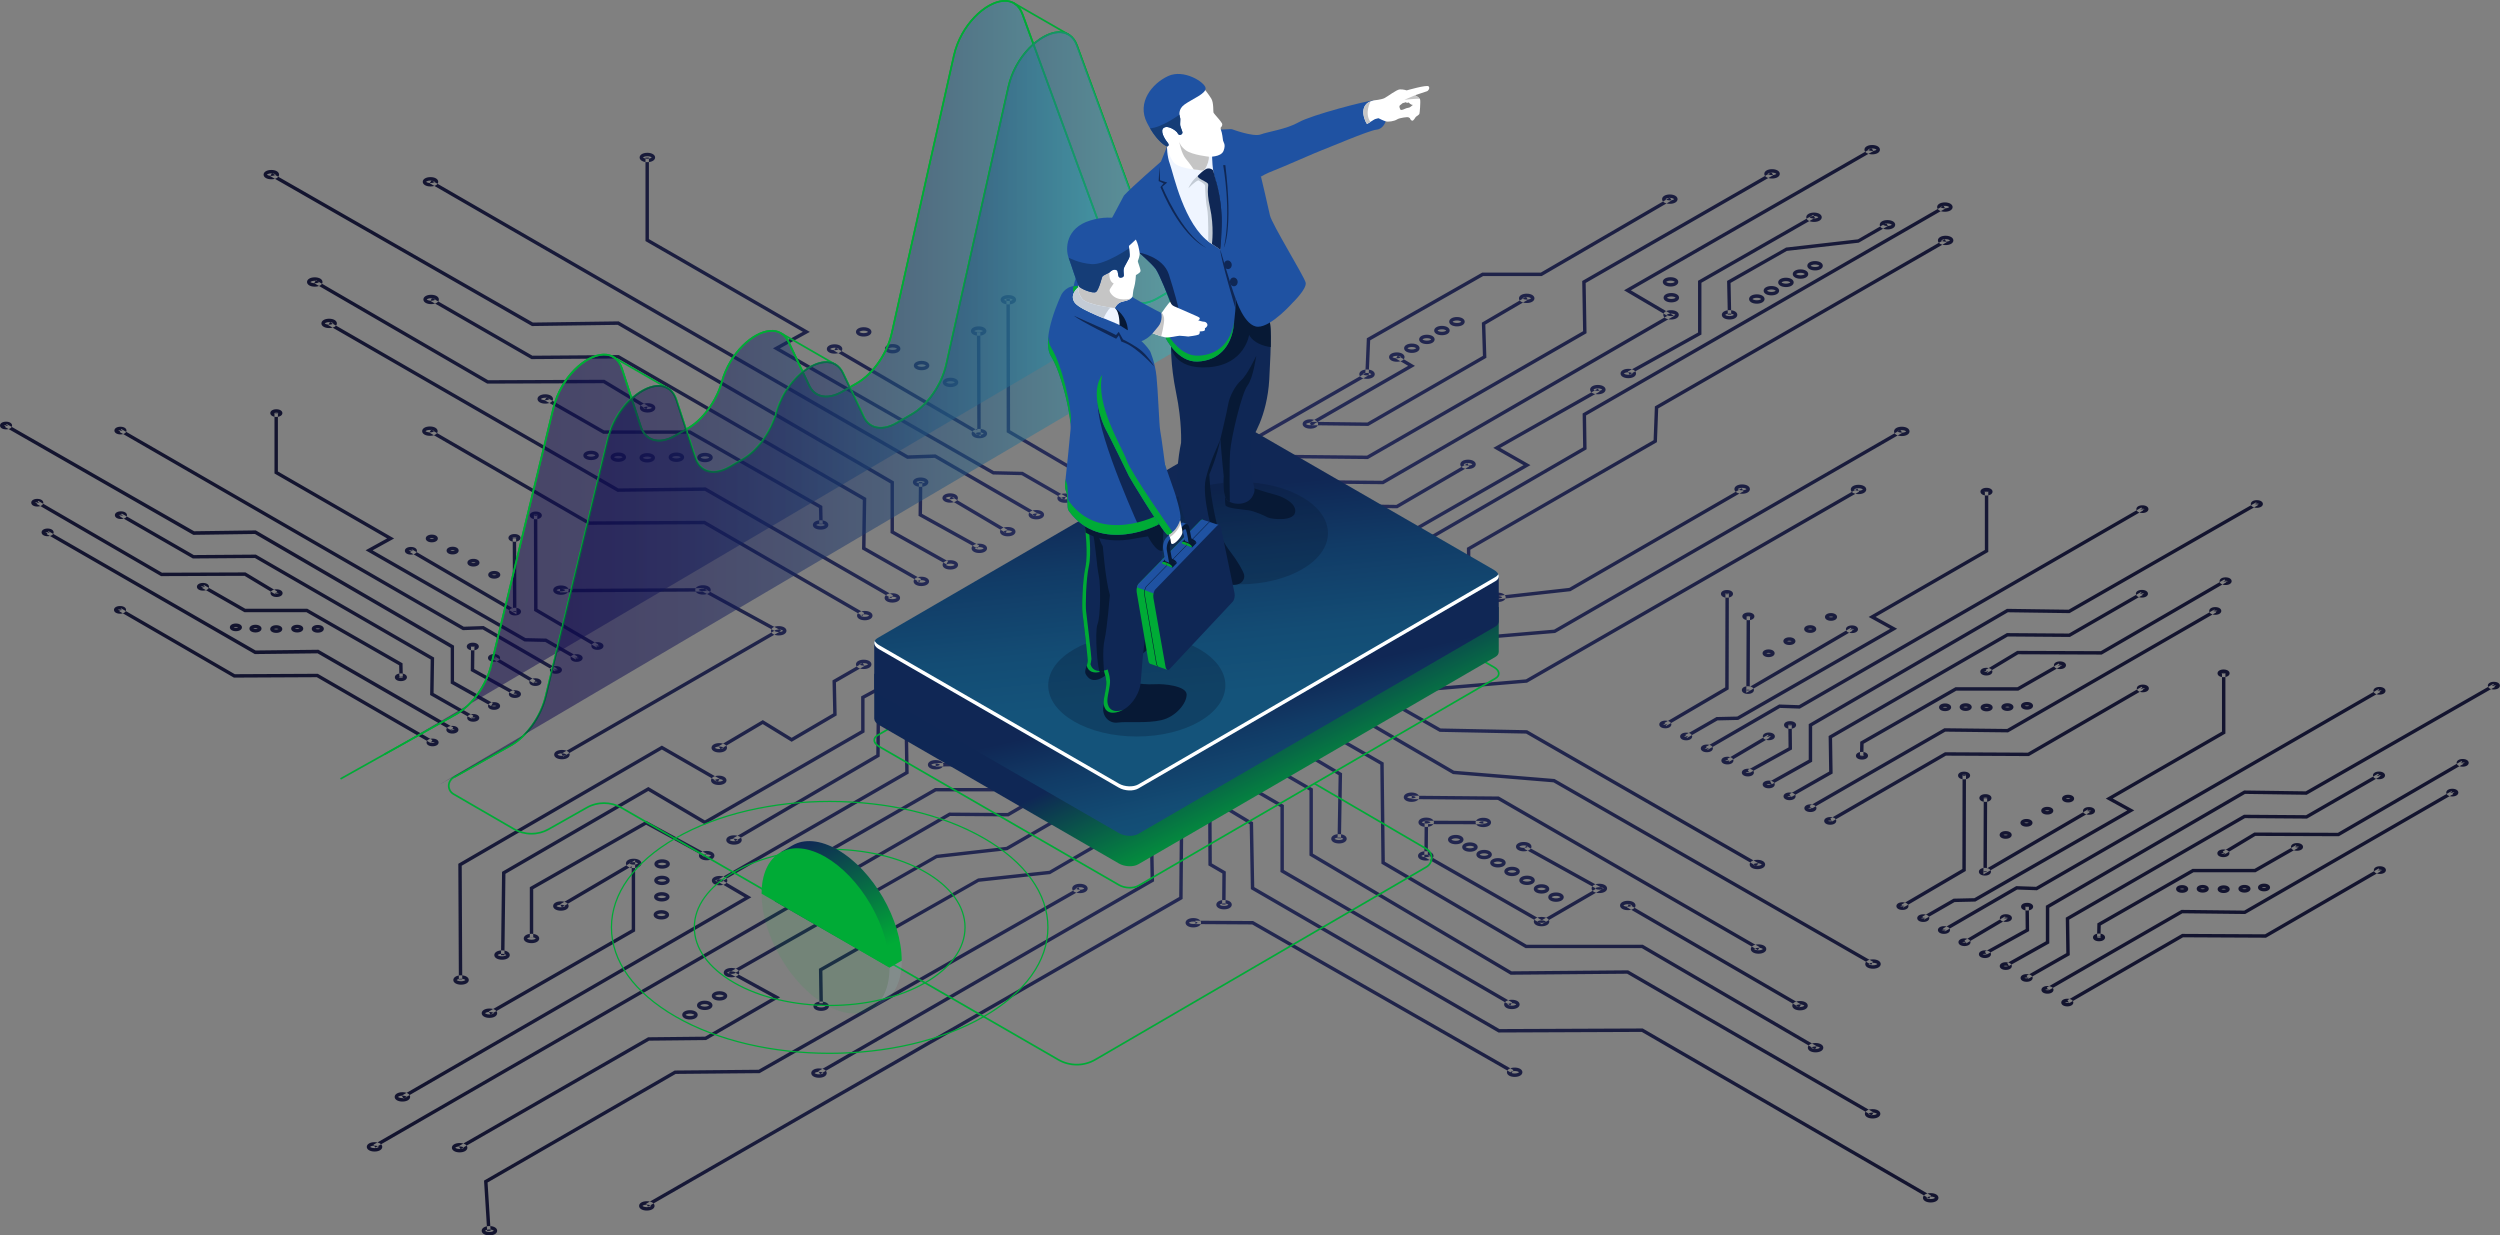 <?xml version="1.0" encoding="UTF-8"?>
<svg xmlns="http://www.w3.org/2000/svg" xmlns:xlink="http://www.w3.org/1999/xlink" viewBox="0 0 1517.81 750.08">
  <rect x="0" y="0" width="1517.81" height="750.08" fill="#808080" stroke="none"/>
  <defs>
    <style>
      .cls-1 {
        fill: #fff;
      }

      .cls-2 {
        fill: #0f2755;
      }

      .cls-3 {
        fill: #c5c5c5;
      }

      .cls-4 {
        fill: url(#linear-gradient-5);
      }

      .cls-5 {
        fill: #c3cbd5;
      }

      .cls-6 {
        fill: url(#linear-gradient-6);
      }

      .cls-7 {
        opacity: .3;
      }

      .cls-7, .cls-8 {
        fill: #071935;
      }

      .cls-9 {
        fill: url(#linear-gradient-8);
      }

      .cls-10 {
        fill: url(#linear-gradient);
      }

      .cls-11 {
        fill: url(#_ÂÁ_Ï_ÌÌ_È_____ËÂÌÚ_56-2);
      }

      .cls-11, .cls-12 {
        mix-blend-mode: lighten;
        opacity: .5;
      }

      .cls-13 {
        fill: url(#linear-gradient-7);
      }

      .cls-14 {
        isolation: isolate;
      }

      .cls-15 {
        fill: #9efff7;
      }

      .cls-16 {
        fill: url(#linear-gradient-9);
      }

      .cls-17 {
        fill: url(#linear-gradient-10);
      }

      .cls-18 {
        fill: #00ab36;
      }

      .cls-19 {
        fill: url(#linear-gradient-2);
      }

      .cls-20 {
        fill: #1b2b3a;
      }

      .cls-21 {
        fill: #1f52a2;
      }

      .cls-22 {
        fill: url(#linear-gradient-12);
      }

      .cls-23 {
        fill: #153d77;
      }

      .cls-24 {
        fill: url(#radial-gradient);
      }

      .cls-25 {
        clip-path: url(#clippath);
      }

      .cls-26 {
        fill: #eff5ff;
      }

      .cls-27 {
        fill: url(#linear-gradient-11);
      }

      .cls-12 {
        fill: url(#_ÂÁ_Ï_ÌÌ_È_____ËÂÌÚ_56);
      }

      .cls-28 {
        opacity: .1;
      }

      .cls-29 {
        fill: url(#linear-gradient-4);
      }

      .cls-30 {
        fill: none;
      }

      .cls-31 {
        fill: url(#linear-gradient-3);
      }

      .cls-32 {
        fill: url(#_ÂÁ_Ï_ÌÌ_È_____ËÂÌÚ_2);
      }

      .cls-33 {
        fill: url(#linear-gradient-13);
      }

      .cls-34 {
        fill: #722318;
      }
    </style>
    <radialGradient id="radial-gradient" cx="723.61" cy="367.45" fx="723.61" fy="367.45" r="549.84" gradientTransform="matrix(1, 0, 0, 1, 0, 0)" gradientUnits="userSpaceOnUse">
      <stop offset="0" stop-color="#2b3263"/>
      <stop offset="1" stop-color="#13142f"/>
    </radialGradient>
    <linearGradient id="_ÂÁ_Ï_ÌÌ_È_____ËÂÌÚ_56" data-name="¡ÂÁ˚ÏˇÌÌ˚È „‡‰ËÂÌÚ 56" x1="-2564.94" y1="229.24" x2="-2064.62" y2="229.24" gradientTransform="translate(-1831.2) rotate(-180) scale(1 -1)" gradientUnits="userSpaceOnUse">
      <stop offset="0" stop-color="#42e7df"/>
      <stop offset=".1" stop-color="#36b5bf"/>
      <stop offset=".22" stop-color="#2c87a0"/>
      <stop offset=".34" stop-color="#235f86"/>
      <stop offset=".46" stop-color="#1b3e71"/>
      <stop offset=".58" stop-color="#162560"/>
      <stop offset=".71" stop-color="#121355"/>
      <stop offset=".85" stop-color="#0f084e"/>
      <stop offset="1" stop-color="#0f054c"/>
    </linearGradient>
    <linearGradient id="_ÂÁ_Ï_ÌÌ_È_____ËÂÌÚ_56-2" data-name="¡ÂÁ˚ÏˇÌÌ˚È „‡‰ËÂÌÚ 56" x1="-2598.03" y1="247.78" x2="-2097.71" y2="247.78" xlink:href="#_ÂÁ_Ï_ÌÌ_È_____ËÂÌÚ_56"/>
    <linearGradient id="_ÂÁ_Ï_ÌÌ_È_____ËÂÌÚ_2" data-name="¡ÂÁ˚ÏˇÌÌ˚È „‡‰ËÂÌÚ 2" x1="-10544.5" y1="2719.3" x2="-10287.48" y2="2719.3" gradientTransform="translate(-10654.8 4248.01) rotate(150) scale(1 -.87) skewX(-26.56)" gradientUnits="userSpaceOnUse">
      <stop offset="0" stop-color="#bfbef5"/>
      <stop offset=".29" stop-color="#c3c2f5"/>
      <stop offset=".64" stop-color="#d1d1f8"/>
      <stop offset="1" stop-color="#e8e8fc"/>
    </linearGradient>
    <linearGradient id="linear-gradient" x1="734.94" y1="433.84" x2="770.04" y2="508.73" gradientTransform="matrix(1, 0, 0, 1, 0, 0)" gradientUnits="userSpaceOnUse">
      <stop offset="0" stop-color="#0f2755"/>
      <stop offset=".12" stop-color="#0d3751"/>
      <stop offset="1" stop-color="#00ab36"/>
    </linearGradient>
    <linearGradient id="linear-gradient-2" x1="729.39" y1="423.73" x2="748.03" y2="505.57" gradientTransform="matrix(1, 0, 0, 1, 0, 0)" gradientUnits="userSpaceOnUse">
      <stop offset="0" stop-color="#102755"/>
      <stop offset=".33" stop-color="#113b66"/>
      <stop offset=".72" stop-color="#134c74"/>
      <stop offset="1" stop-color="#14537a"/>
    </linearGradient>
    <linearGradient id="linear-gradient-3" x1="713.31" y1="299.59" x2="725.66" y2="423.05" xlink:href="#linear-gradient-2"/>
    <linearGradient id="linear-gradient-4" x1="-2580.5" y1="207.47" x2="-2538.86" y2="207.47" gradientTransform="translate(-1831.2) rotate(-180) scale(1 -1)" gradientUnits="userSpaceOnUse">
      <stop offset="0" stop-color="#00ab36"/>
      <stop offset="1" stop-color="#00ab36"/>
    </linearGradient>
    <linearGradient id="linear-gradient-5" x1="-2513.29" y1="375.8" x2="-2488.25" y2="375.8" xlink:href="#linear-gradient-4"/>
    <linearGradient id="linear-gradient-6" x1="-2486.24" y1="175.73" x2="-2482.66" y2="175.73" xlink:href="#linear-gradient-4"/>
    <linearGradient id="linear-gradient-7" x1="-2538.88" y1="303.41" x2="-2477.78" y2="303.41" xlink:href="#linear-gradient-4"/>
    <linearGradient id="linear-gradient-8" x1="-2481.36" y1="230.93" x2="-2467.44" y2="230.93" xlink:href="#linear-gradient-4"/>
    <linearGradient id="linear-gradient-9" x1="-2570.61" y1="361.08" x2="-2521.23" y2="361.08" xlink:href="#linear-gradient-4"/>
    <linearGradient id="linear-gradient-10" x1="-2543" y1="342.9" x2="-2536.73" y2="342.9" xlink:href="#linear-gradient-4"/>
    <linearGradient id="linear-gradient-11" x1="-2554.94" y1="330.67" x2="-2548.7" y2="330.67" xlink:href="#linear-gradient-4"/>
    <linearGradient id="linear-gradient-12" x1="-2543" y1="276.15" x2="-2497.06" y2="276.15" xlink:href="#linear-gradient-4"/>
    <clipPath id="clippath">
      <polygon class="cls-30" points="564.52 573.4 540.11 587.47 442.9 531.34 442.9 423.41 564.52 493.63 564.52 573.4"/>
    </clipPath>
    <linearGradient id="linear-gradient-13" x1="484.74" y1="512.13" x2="519.89" y2="583.72" gradientTransform="matrix(1, 0, 0, 1, 0, 0)" gradientUnits="userSpaceOnUse">
      <stop offset="0" stop-color="#0f2755"/>
      <stop offset="1" stop-color="#00ab36"/>
    </linearGradient>
  </defs>
  <g class="cls-14">
    <g id="Layer_1" data-name="Layer 1"/>
    <g id="Layer_2" data-name="Layer 2">
      <g id="Elements">
        <g>
          <path class="cls-24" d="M261,264.6c-2.73,0-4.7-1.2-4.7-2.84s1.98-2.84,4.7-2.84,4.7,1.2,4.7,2.84-1.98,2.84-4.7,2.84Zm0-3.6c-1.62,0-2.53,.57-2.63,.8,.09,.15,1.01,.72,2.63,.72,1.53,0,2.44-.51,2.6-.76-.17-.25-1.07-.76-2.6-.76Zm79.56,100.13c-2.73,0-4.7-1.2-4.7-2.84s1.98-2.84,4.7-2.84,4.7,1.2,4.7,2.84-1.98,2.84-4.7,2.84Zm0-3.6c-1.62,0-2.53,.57-2.63,.8,.09,.15,1.01,.72,2.63,.72,1.53,0,2.44-.51,2.6-.76-.17-.25-1.07-.76-2.6-.76Zm.59,103.45c-2.73,0-4.7-1.2-4.7-2.84s1.98-2.84,4.7-2.84,4.7,1.2,4.7,2.84-1.98,2.84-4.7,2.84Zm0-3.6c-1.62,0-2.53,.57-2.63,.8,.09,.15,1.01,.72,2.63,.72,1.54,0,2.44-.51,2.61-.76-.17-.25-1.07-.76-2.61-.76Zm131.64-71.58c-2.73,0-4.7-1.2-4.7-2.84s1.98-2.84,4.7-2.84,4.7,1.2,4.7,2.84-1.98,2.84-4.7,2.84Zm0-3.6c-1.62,0-2.53,.57-2.63,.8,.09,.15,1.01,.72,2.63,.72,1.54,0,2.44-.51,2.6-.76-.17-.25-1.07-.76-2.6-.76Zm-45.99-21.21c-2.72,0-4.7-1.2-4.7-2.84s1.98-2.84,4.7-2.84,4.7,1.2,4.7,2.84-1.98,2.84-4.7,2.84Zm0-3.6c-1.62,0-2.53,.57-2.62,.8,.09,.15,1.01,.72,2.62,.72s2.44-.51,2.61-.76c-.17-.25-1.07-.76-2.61-.76ZM199.83,199.18c-2.73,0-4.7-1.2-4.7-2.84s1.98-2.84,4.7-2.84,4.7,1.2,4.7,2.84-1.98,2.84-4.7,2.84Zm0-3.6c-1.62,0-2.53,.57-2.63,.8,.09,.15,1.01,.72,2.63,.72,1.53,0,2.44-.51,2.6-.76-.17-.25-1.07-.76-2.6-.76Zm61.92-10.93c-2.73,0-4.7-1.2-4.7-2.84s1.98-2.84,4.7-2.84,4.7,1.2,4.7,2.84-1.98,2.84-4.7,2.84Zm0-3.6c-1.62,0-2.53,.57-2.63,.8,.09,.15,1.01,.72,2.63,.72s2.44-.51,2.61-.76c-.17-.25-1.07-.76-2.61-.76Zm-.39-67.84c-2.73,0-4.7-1.2-4.7-2.84s1.98-2.84,4.7-2.84,4.7,1.2,4.7,2.84-1.98,2.84-4.7,2.84Zm0-3.6c-1.62,0-2.53,.57-2.63,.8,.09,.15,1.01,.72,2.63,.72,1.53,0,2.44-.51,2.6-.76-.17-.25-1.07-.76-2.6-.76Zm131.67-11.16c-2.72,0-4.7-1.2-4.7-2.84s1.98-2.84,4.7-2.84,4.7,1.2,4.7,2.84-1.98,2.84-4.7,2.84Zm0-3.6c-1.62,0-2.53,.57-2.62,.8,.09,.15,1.01,.72,2.62,.72s2.44-.51,2.61-.76c-.17-.25-1.07-.76-2.61-.76Zm-201.93,79.2c-2.73,0-4.7-1.2-4.7-2.84s1.98-2.84,4.7-2.84,4.7,1.2,4.7,2.84-1.98,2.84-4.7,2.84Zm0-3.6c-1.62,0-2.53,.57-2.63,.8,.09,.15,1.01,.72,2.63,.72,1.53,0,2.44-.51,2.61-.76-.17-.25-1.07-.76-2.61-.76Zm202.07,80.01c-2.72,0-4.7-1.2-4.7-2.84s1.98-2.84,4.7-2.84,4.7,1.19,4.7,2.84-1.98,2.84-4.7,2.84Zm0-3.6c-1.62,0-2.53,.57-2.62,.79,.09,.15,1.01,.72,2.62,.72,1.54,0,2.44-.51,2.61-.76-.17-.25-1.07-.76-2.61-.76ZM164.73,108.86c-2.73,0-4.7-1.2-4.7-2.84s1.98-2.84,4.7-2.84,4.7,1.2,4.7,2.84-1.98,2.84-4.7,2.84Zm0-3.6c-1.62,0-2.53,.57-2.63,.8,.09,.15,1.01,.72,2.63,.72,1.53,0,2.44-.51,2.61-.76-.17-.25-1.07-.76-2.61-.76Zm166.3,139.8c-2.73,0-4.7-1.2-4.7-2.84s1.98-2.84,4.7-2.84,4.7,1.2,4.7,2.84-1.98,2.84-4.7,2.84Zm0-3.6c-1.62,0-2.53,.57-2.63,.8,.09,.15,1.01,.72,2.63,.72,1.53,0,2.44-.51,2.6-.76-.17-.25-1.07-.76-2.6-.76Zm27.83,37.87c-2.73,0-4.7-1.2-4.7-2.84s1.98-2.84,4.7-2.84,4.7,1.19,4.7,2.84-1.98,2.84-4.7,2.84Zm0-3.6c-1.62,0-2.53,.57-2.63,.8,.09,.15,1.01,.72,2.63,.72,1.54,0,2.44-.51,2.6-.76-.17-.25-1.07-.76-2.6-.76Zm16.53,4.68c-2.73,0-4.7-1.2-4.7-2.84s1.98-2.84,4.7-2.84,4.7,1.2,4.7,2.84-1.98,2.84-4.7,2.84Zm0-3.6c-1.62,0-2.53,.57-2.63,.8,.09,.15,1.01,.72,2.63,.72,1.54,0,2.44-.51,2.61-.76-.17-.25-1.07-.76-2.61-.76Zm17.55,3.97c-2.73,0-4.7-1.2-4.7-2.84s1.98-2.84,4.7-2.84,4.7,1.19,4.7,2.84-1.98,2.84-4.7,2.84Zm0-3.6c-1.62,0-2.53,.57-2.63,.8,.09,.15,1.01,.72,2.63,.72,1.53,0,2.44-.51,2.6-.76-.17-.25-1.07-.76-2.6-.76Zm17.71,3.26c-2.73,0-4.7-1.2-4.7-2.84s1.98-2.84,4.7-2.84,4.7,1.2,4.7,2.84-1.98,2.84-4.7,2.84Zm0-3.6c-1.62,0-2.53,.57-2.63,.8,.09,.15,1.01,.72,2.63,.72,1.54,0,2.44-.51,2.6-.76-.17-.25-1.07-.76-2.6-.76Zm17.38,3.78c-2.73,0-4.7-1.2-4.7-2.84s1.98-2.84,4.7-2.84,4.7,1.2,4.7,2.84-1.98,2.84-4.7,2.84Zm0-3.6c-1.62,0-2.53,.57-2.63,.8,.09,.15,1.01,.72,2.63,.72,1.54,0,2.44-.51,2.6-.76-.17-.25-1.07-.76-2.6-.76Zm70.18,44.53c-2.73,0-4.7-1.2-4.7-2.84s1.98-2.84,4.7-2.84,4.7,1.2,4.7,2.84-1.98,2.84-4.7,2.84Zm0-3.6c-1.62,0-2.53,.57-2.63,.8,.09,.15,1.01,.72,2.63,.72,1.54,0,2.44-.51,2.6-.76-.17-.25-1.07-.76-2.6-.76Zm60.73-22.37c-2.73,0-4.7-1.2-4.7-2.84s1.98-2.84,4.7-2.84,4.7,1.2,4.7,2.84-1.98,2.84-4.7,2.84Zm0-3.6c-1.62,0-2.53,.57-2.63,.8,.09,.15,1.01,.72,2.63,.72,1.54,0,2.44-.51,2.6-.76-.17-.25-1.07-.76-2.6-.76Zm17.93,13.21c-2.73,0-4.7-1.2-4.7-2.84s1.98-2.84,4.7-2.84,4.7,1.2,4.7,2.84-1.98,2.84-4.7,2.84Zm0-3.6c-1.62,0-2.53,.57-2.63,.8,.09,.15,1.01,.72,2.63,.72,1.54,0,2.44-.51,2.61-.76-.17-.25-1.07-.76-2.61-.76Zm-70.18-86.88c-2.73,0-4.7-1.2-4.7-2.84s1.98-2.84,4.7-2.84,4.7,1.2,4.7,2.84-1.98,2.84-4.7,2.84Zm0-3.6c-1.62,0-2.53,.57-2.63,.8,.09,.15,1.01,.72,2.63,.72,1.54,0,2.44-.51,2.6-.76-.17-.25-1.07-.76-2.6-.76Zm87.48-7.28c-2.73,0-4.7-1.2-4.7-2.84s1.98-2.84,4.7-2.84,4.7,1.2,4.7,2.84-1.98,2.84-4.7,2.84Zm0-3.6c-1.62,0-2.53,.57-2.63,.8,.09,.15,1.01,.72,2.63,.72,1.54,0,2.44-.51,2.61-.76-.17-.25-1.07-.76-2.61-.76Zm.42,65.85c-2.73,0-4.7-1.2-4.7-2.84s1.98-2.84,4.7-2.84,4.7,1.2,4.7,2.84-1.98,2.84-4.7,2.84Zm0-3.6c-1.62,0-2.53,.57-2.63,.8,.09,.15,1.01,.72,2.63,.72,1.54,0,2.44-.51,2.61-.76-.17-.25-1.07-.76-2.61-.76Zm-17.5-27.47c-2.72,0-4.7-1.2-4.7-2.84s1.98-2.84,4.7-2.84,4.7,1.19,4.7,2.84-1.98,2.84-4.7,2.84Zm0-3.6c-1.62,0-2.53,.57-2.62,.79,.09,.15,1.01,.72,2.62,.72,1.54,0,2.44-.51,2.61-.76-.17-.25-1.07-.76-2.61-.76Zm-17.57-6.63c-2.73,0-4.7-1.2-4.7-2.84s1.98-2.84,4.7-2.84,4.7,1.2,4.7,2.84-1.98,2.84-4.7,2.84Zm0-3.6c-1.62,0-2.53,.57-2.63,.8,.09,.15,1.01,.72,2.63,.72,1.54,0,2.44-.51,2.61-.76-.17-.25-1.07-.76-2.61-.76Zm-17.57-6.62c-2.72,0-4.7-1.2-4.7-2.84s1.98-2.84,4.7-2.84,4.7,1.2,4.7,2.84-1.98,2.84-4.7,2.84Zm0-3.6c-1.62,0-2.53,.57-2.62,.8,.09,.15,1.01,.72,2.62,.72s2.44-.51,2.61-.76c-.17-.25-1.07-.76-2.61-.76Zm-17.57-6.62c-2.73,0-4.7-1.2-4.7-2.84s1.98-2.84,4.7-2.84,4.7,1.2,4.7,2.84-1.98,2.84-4.7,2.84Zm0-3.6c-1.62,0-2.53,.57-2.63,.8,.09,.15,1.01,.72,2.63,.72,1.54,0,2.44-.51,2.61-.76-.17-.25-1.07-.76-2.61-.76Zm17.39,165.11c-2.72,0-4.7-1.2-4.7-2.84s1.98-2.84,4.7-2.84,4.7,1.2,4.7,2.84-1.98,2.84-4.7,2.84Zm0-3.6c-1.62,0-2.53,.57-2.62,.8,.09,.15,1.01,.72,2.62,.72s2.44-.51,2.61-.76c-.17-.25-1.07-.76-2.61-.76Zm-16.74,14.34c-2.73,0-4.7-1.2-4.7-2.84s1.98-2.84,4.7-2.84,4.7,1.2,4.7,2.84-1.98,2.84-4.7,2.84Zm0-3.6c-1.62,0-2.53,.57-2.63,.8,.09,.15,1.01,.72,2.63,.72,1.54,0,2.44-.51,2.61-.76-.17-.25-1.07-.76-2.61-.76Zm34.34-17.17c-2.73,0-4.7-1.2-4.7-2.84s1.98-2.84,4.7-2.84,4.7,1.2,4.7,2.84-1.98,2.84-4.7,2.84Zm0-3.6c-1.62,0-2.53,.57-2.63,.8,.09,.15,1.01,.72,2.63,.72,1.54,0,2.44-.51,2.6-.76-.17-.25-1.07-.76-2.6-.76Zm17.6-6.43c-2.73,0-4.7-1.2-4.7-2.84s1.98-2.84,4.7-2.84,4.7,1.2,4.7,2.84-1.98,2.84-4.7,2.84Zm0-3.6c-1.62,0-2.53,.57-2.63,.8,.09,.15,1.01,.72,2.63,.72,1.54,0,2.44-.51,2.61-.76-.17-.25-1.07-.76-2.61-.76Zm17.6-6.43c-2.72,0-4.7-1.2-4.7-2.84s1.98-2.84,4.7-2.84,4.7,1.2,4.7,2.84-1.98,2.84-4.7,2.84Zm0-3.6c-1.62,0-2.53,.57-2.62,.8,.09,.15,1.01,.72,2.62,.72s2.44-.51,2.61-.76c-.17-.25-1.07-.76-2.61-.76Zm17.27-6.54c-2.72,0-4.7-1.2-4.7-2.84s1.98-2.84,4.7-2.84,4.7,1.2,4.7,2.84-1.98,2.84-4.7,2.84Zm0-3.6c-1.62,0-2.53,.57-2.62,.8,.09,.15,1.01,.72,2.62,.72s2.44-.51,2.61-.76c-.17-.25-1.07-.76-2.61-.76Zm17.35-6.69c-2.72,0-4.7-1.2-4.7-2.84s1.98-2.84,4.7-2.84,4.7,1.2,4.7,2.84-1.98,2.84-4.7,2.84Zm0-3.6c-1.62,0-2.53,.57-2.62,.8,.09,.15,1.01,.72,2.62,.72s2.44-.51,2.61-.76c-.17-.25-1.07-.76-2.61-.76Zm17.47-6.45c-2.73,0-4.7-1.2-4.7-2.84s1.98-2.84,4.7-2.84,4.7,1.2,4.7,2.84-1.98,2.84-4.7,2.84Zm0-3.6c-1.62,0-2.53,.57-2.63,.8,.09,.15,1.01,.72,2.63,.72,1.53,0,2.44-.51,2.6-.76-.17-.25-1.07-.76-2.6-.76Zm17.6-6.54c-2.73,0-4.7-1.2-4.7-2.84s1.98-2.84,4.7-2.84,4.7,1.2,4.7,2.84-1.98,2.84-4.7,2.84Zm0-3.6c-1.62,0-2.53,.57-2.63,.8,.09,.15,1.01,.72,2.63,.72,1.54,0,2.44-.51,2.61-.76-.17-.25-1.07-.76-2.61-.76Zm44.34,8.84c-2.72,0-4.7-1.2-4.7-2.84s1.98-2.84,4.7-2.84,4.7,1.2,4.7,2.84-1.98,2.84-4.7,2.84Zm0-3.6c-1.62,0-2.53,.57-2.62,.8,.09,.15,1.01,.72,2.62,.72,1.54,0,2.44-.51,2.61-.76-.17-.25-1.07-.76-2.61-.76Zm17.54,13.83c-2.73,0-4.7-1.2-4.7-2.84s1.98-2.84,4.7-2.84,4.7,1.2,4.7,2.84-1.98,2.84-4.7,2.84Zm0-3.6c-1.62,0-2.53,.57-2.63,.8,.09,.15,1.01,.72,2.63,.72,1.54,0,2.44-.51,2.6-.76-.17-.25-1.07-.76-2.6-.76Zm69.42-46.75c-2.73,0-4.7-1.2-4.7-2.84s1.98-2.84,4.7-2.84,4.7,1.2,4.7,2.84-1.98,2.84-4.7,2.84Zm0-3.6c-1.62,0-2.53,.57-2.63,.8,.09,.15,1.01,.72,2.63,.72,1.54,0,2.44-.51,2.61-.76-.17-.25-1.07-.76-2.61-.76Zm34.4-26.64c-2.73,0-4.7-1.2-4.7-2.84s1.98-2.84,4.7-2.84,4.7,1.2,4.7,2.84-1.98,2.84-4.7,2.84Zm0-3.6c-1.62,0-2.53,.57-2.63,.8,.09,.15,1.01,.72,2.63,.72,1.54,0,2.44-.51,2.6-.76-.17-.25-1.07-.76-2.6-.76Zm18.08-6.78c-2.73,0-4.7-1.2-4.7-2.84s1.98-2.84,4.7-2.84,4.7,1.2,4.7,2.84-1.98,2.84-4.7,2.84Zm0-3.6c-1.62,0-2.53,.57-2.63,.8,.09,.15,1.01,.72,2.63,.72,1.54,0,2.44-.51,2.6-.76-.17-.25-1.07-.76-2.6-.76Zm9.13-1.77c-2.73,0-4.7-1.2-4.7-2.84s1.98-2.84,4.7-2.84,4.7,1.2,4.7,2.84-1.98,2.84-4.7,2.84Zm0-3.6c-1.62,0-2.53,.57-2.63,.8,.09,.15,1.01,.72,2.63,.72,1.54,0,2.44-.51,2.6-.76-.17-.25-1.07-.76-2.6-.76Zm9.13-1.77c-2.73,0-4.7-1.2-4.7-2.84s1.98-2.84,4.7-2.84,4.7,1.2,4.7,2.84-1.98,2.84-4.7,2.84Zm0-3.6c-1.62,0-2.53,.57-2.63,.8,.09,.15,1.01,.72,2.63,.72,1.53,0,2.44-.51,2.6-.76-.17-.25-1.07-.76-2.6-.76Zm9.13-1.77c-2.73,0-4.7-1.2-4.7-2.84s1.98-2.84,4.7-2.84,4.7,1.2,4.7,2.84-1.98,2.84-4.7,2.84Zm0-3.6c-1.62,0-2.53,.57-2.63,.8,.09,.15,1.01,.72,2.63,.72,1.53,0,2.44-.51,2.6-.76-.17-.25-1.07-.76-2.6-.76Zm9.13-1.77c-2.72,0-4.7-1.2-4.7-2.84s1.98-2.84,4.7-2.84,4.7,1.2,4.7,2.84-1.98,2.84-4.7,2.84Zm0-3.6c-1.62,0-2.53,.57-2.62,.8,.09,.15,1.01,.72,2.62,.72s2.44-.51,2.61-.76c-.17-.25-1.07-.76-2.61-.76Zm-272.35-9.73c-2.72,0-4.7-1.2-4.7-2.84s1.98-2.84,4.7-2.84,4.7,1.2,4.7,2.84-1.98,2.84-4.7,2.84Zm0-3.6c-1.62,0-2.53,.57-2.62,.8,.09,.15,1.01,.72,2.62,.72s2.44-.51,2.61-.76c-.17-.25-1.07-.76-2.61-.76Zm314.7,2.75c-2.73,0-4.7-1.2-4.7-2.84s1.98-2.84,4.7-2.84,4.7,1.2,4.7,2.84-1.98,2.84-4.7,2.84Zm0-3.6c-1.62,0-2.53,.57-2.63,.8,.09,.15,1.01,.72,2.63,.72,1.54,0,2.44-.51,2.6-.76-.17-.25-1.07-.76-2.6-.76Zm-183.22,140.46c-2.73,0-4.7-1.2-4.7-2.84s1.98-2.84,4.7-2.84,4.7,1.2,4.7,2.84-1.98,2.84-4.7,2.84Zm0-3.6c-1.62,0-2.53,.57-2.63,.8,.09,.15,1.01,.72,2.63,.72,1.54,0,2.44-.51,2.61-.76-.17-.25-1.07-.76-2.61-.76Zm17.31,13.54c-2.72,0-4.7-1.2-4.7-2.84s1.98-2.84,4.7-2.84,4.7,1.2,4.7,2.84-1.98,2.84-4.7,2.84Zm0-3.6c-1.62,0-2.53,.57-2.62,.8,.09,.15,1.01,.72,2.62,.72s2.44-.51,2.61-.76c-.17-.25-1.07-.76-2.61-.76Zm17.54,13.83c-2.73,0-4.7-1.2-4.7-2.84s1.98-2.84,4.7-2.84,4.7,1.2,4.7,2.84-1.98,2.84-4.7,2.84Zm0-3.6c-1.62,0-2.53,.57-2.63,.8,.09,.15,1.01,.72,2.63,.72,1.54,0,2.44-.51,2.6-.76-.17-.25-1.07-.76-2.6-.76Zm112.74-52.66c-2.73,0-4.7-1.2-4.7-2.84s1.98-2.84,4.7-2.84,4.7,1.2,4.7,2.84-1.98,2.84-4.7,2.84Zm0-3.6c-1.62,0-2.53,.57-2.63,.8,.09,.15,1.01,.72,2.63,.72,1.54,0,2.44-.51,2.6-.76-.17-.25-1.07-.76-2.6-.76Zm-51.82,54.41c-2.73,0-4.7-1.2-4.7-2.84s1.98-2.84,4.7-2.84,4.7,1.2,4.7,2.84-1.98,2.84-4.7,2.84Zm0-3.6c-1.62,0-2.53,.57-2.63,.8,.09,.15,1.01,.72,2.63,.72,1.54,0,2.44-.51,2.61-.76-.17-.25-1.07-.76-2.61-.76Zm-26.07,8.53c-2.72,0-4.7-1.2-4.7-2.84s1.98-2.84,4.7-2.84,4.7,1.2,4.7,2.84-1.98,2.84-4.7,2.84Zm0-3.6c-1.62,0-2.53,.57-2.62,.8,.09,.15,1.01,.72,2.62,.72s2.44-.51,2.61-.76c-.17-.25-1.07-.76-2.61-.76Zm156.7-97.5c-2.72,0-4.7-1.2-4.7-2.84s1.98-2.84,4.7-2.84,4.7,1.2,4.7,2.84-1.98,2.84-4.7,2.84Zm0-3.6c-1.62,0-2.53,.57-2.62,.8,.09,.15,1.01,.72,2.62,.72s2.44-.51,2.61-.76c-.17-.25-1.07-.76-2.61-.76Zm18.49-6.18c-2.73,0-4.7-1.2-4.7-2.84s1.98-2.84,4.7-2.84,4.7,1.2,4.7,2.84-1.98,2.84-4.7,2.84Zm0-3.6c-1.62,0-2.53,.57-2.63,.8,.09,.15,1.01,.72,2.63,.72,1.54,0,2.44-.51,2.61-.76-.17-.25-1.07-.76-2.61-.76Zm112.75-91.26c-2.72,0-4.7-1.2-4.7-2.84s1.98-2.84,4.7-2.84,4.7,1.2,4.7,2.84-1.98,2.84-4.7,2.84Zm0-3.6c-1.62,0-2.53,.57-2.62,.8,.09,.15,1.01,.72,2.62,.72s2.44-.51,2.61-.76c-.17-.25-1.07-.76-2.61-.76Zm44.6,8.15c-2.73,0-4.7-1.2-4.7-2.84s1.98-2.84,4.7-2.84,4.7,1.19,4.7,2.84-1.98,2.84-4.7,2.84Zm0-3.6c-1.62,0-2.53,.57-2.63,.79,.09,.15,1.01,.72,2.63,.72,1.54,0,2.44-.51,2.61-.76-.17-.25-1.07-.76-2.61-.76Zm-43.96,28.49c-2.73,0-4.7-1.2-4.7-2.84s1.98-2.84,4.7-2.84,4.7,1.2,4.7,2.84-1.98,2.84-4.7,2.84Zm0-3.6c-1.62,0-2.53,.57-2.63,.8,.09,.15,1.01,.72,2.63,.72,1.54,0,2.44-.51,2.61-.76-.17-.25-1.07-.76-2.61-.76Zm-8.84,8.65c-2.73,0-4.7-1.2-4.7-2.84s1.98-2.84,4.7-2.84,4.7,1.2,4.7,2.84-1.98,2.84-4.7,2.84Zm0-3.6c-1.62,0-2.53,.57-2.63,.8,.09,.15,1.01,.72,2.63,.72,1.54,0,2.44-.51,2.61-.76-.17-.25-1.07-.76-2.61-.76Zm-8.84,8.65c-2.73,0-4.7-1.2-4.7-2.84s1.98-2.84,4.7-2.84,4.7,1.2,4.7,2.84-1.98,2.84-4.7,2.84Zm0-3.6c-1.62,0-2.53,.57-2.63,.8,.09,.15,1.01,.72,2.63,.72,1.54,0,2.44-.51,2.61-.76-.17-.25-1.07-.76-2.61-.76Zm-8.84,8.65c-2.72,0-4.7-1.2-4.7-2.84s1.98-2.84,4.7-2.84,4.7,1.2,4.7,2.84-1.98,2.84-4.7,2.84Zm0-3.6c-1.62,0-2.53,.57-2.62,.8,.09,.15,1.01,.72,2.62,.72s2.44-.51,2.61-.76c-.17-.25-1.07-.76-2.61-.76Zm-8.84,8.65c-2.72,0-4.7-1.2-4.7-2.84s1.98-2.84,4.7-2.84,4.7,1.2,4.7,2.84-1.98,2.84-4.7,2.84Zm0-3.6c-1.62,0-2.53,.57-2.62,.8,.09,.15,1.01,.72,2.62,.72s2.44-.51,2.61-.76c-.17-.25-1.07-.76-2.61-.76Zm-16.55,13.2c-2.72,0-4.7-1.2-4.7-2.84s1.98-2.84,4.7-2.84,4.7,1.19,4.7,2.84-1.98,2.84-4.7,2.84Zm0-3.6c-1.62,0-2.53,.57-2.62,.79,.09,.15,1.01,.72,2.62,.72,1.54,0,2.44-.51,2.61-.76-.17-.25-1.07-.76-2.61-.76Zm-35.84-16.41c-2.72,0-4.7-1.2-4.7-2.84s1.98-2.84,4.7-2.84,4.7,1.2,4.7,2.84-1.98,2.84-4.7,2.84Zm0-3.6c-1.62,0-2.53,.57-2.62,.8,.09,.15,1.01,.72,2.62,.72s2.44-.51,2.61-.76c-.17-.25-1.07-.76-2.61-.76Zm.48,13.21c-2.73,0-4.7-1.2-4.7-2.84s1.98-2.84,4.7-2.84,4.7,1.2,4.7,2.84-1.98,2.84-4.7,2.84Zm0-3.6c-1.62,0-2.53,.57-2.63,.8,.09,.15,1.01,.72,2.63,.72,1.53,0,2.44-.51,2.6-.76-.17-.25-1.07-.76-2.6-.76Zm-.16,14.01c-2.73,0-4.7-1.2-4.7-2.84s1.98-2.84,4.7-2.84,4.7,1.2,4.7,2.84-1.98,2.84-4.7,2.84Zm0-3.6c-1.62,0-2.53,.57-2.63,.8,.09,.15,1.01,.72,2.63,.72,1.54,0,2.44-.51,2.61-.76-.17-.25-1.07-.76-2.61-.76Zm-218.37,160.7c-2.73,0-4.7-1.2-4.7-2.84s1.98-2.84,4.7-2.84,4.7,1.2,4.7,2.84-1.98,2.84-4.7,2.84Zm0-3.6c-1.62,0-2.53,.57-2.63,.8,.09,.15,1.01,.72,2.63,.72,1.53,0,2.44-.51,2.61-.76-.17-.25-1.07-.76-2.61-.76Zm17.59,13.85c-2.72,0-4.7-1.2-4.7-2.84s1.98-2.84,4.7-2.84,4.7,1.2,4.7,2.84-1.98,2.84-4.7,2.84Zm0-3.6c-1.62,0-2.53,.57-2.62,.8,.09,.15,1.01,.72,2.62,.72s2.44-.51,2.61-.76c-.17-.25-1.07-.76-2.61-.76Zm17.44,13.51c-2.73,0-4.7-1.2-4.7-2.84s1.98-2.84,4.7-2.84,4.7,1.2,4.7,2.84-1.98,2.84-4.7,2.84Zm0-3.6c-1.62,0-2.53,.57-2.63,.8,.09,.15,1.01,.72,2.63,.72,1.54,0,2.44-.51,2.61-.76-.17-.25-1.07-.76-2.61-.76Zm17.48,13.83c-2.73,0-4.7-1.2-4.7-2.84s1.98-2.84,4.7-2.84,4.7,1.2,4.7,2.84-1.98,2.84-4.7,2.84Zm0-3.6c-1.62,0-2.53,.57-2.63,.8,.09,.15,1.01,.72,2.63,.72,1.54,0,2.44-.51,2.61-.76-.17-.25-1.07-.76-2.61-.76Zm-324.31,28.31c-2.72,0-4.7-1.2-4.7-2.84s1.98-2.84,4.7-2.84,4.7,1.19,4.7,2.84-1.98,2.84-4.7,2.84Zm0-3.6c-1.62,0-2.53,.57-2.62,.79,.09,.15,1.01,.72,2.62,.72,1.54,0,2.44-.51,2.61-.76-.17-.25-1.07-.76-2.61-.76ZM1013.79,123.75c-2.73,0-4.7-1.2-4.7-2.84s1.98-2.84,4.7-2.84,4.7,1.2,4.7,2.84-1.98,2.84-4.7,2.84Zm0-3.6c-1.62,0-2.53,.57-2.63,.8,.09,.15,1.01,.72,2.63,.72,1.54,0,2.44-.51,2.6-.76-.17-.25-1.07-.76-2.6-.76Zm62.06-11.76c-2.73,0-4.7-1.2-4.7-2.84s1.98-2.84,4.7-2.84,4.7,1.19,4.7,2.84-1.98,2.84-4.7,2.84Zm0-3.6c-1.62,0-2.53,.57-2.63,.8,.09,.15,1.01,.72,2.63,.72,1.54,0,2.44-.51,2.61-.76-.17-.25-1.07-.76-2.61-.76Zm60.8-11.07c-2.72,0-4.7-1.2-4.7-2.84s1.98-2.84,4.7-2.84,4.7,1.2,4.7,2.84-1.98,2.84-4.7,2.84Zm0-3.6c-1.62,0-2.53,.57-2.62,.8,.09,.15,1.01,.72,2.62,.72s2.44-.51,2.61-.76c-.17-.25-1.07-.76-2.61-.76Zm44.59,58.69c-2.73,0-4.7-1.2-4.7-2.84s1.98-2.84,4.7-2.84,4.7,1.2,4.7,2.84-1.98,2.84-4.7,2.84Zm0-3.6c-1.62,0-2.53,.57-2.63,.8,.09,.15,1.01,.72,2.63,.72,1.54,0,2.44-.51,2.61-.76-.17-.25-1.07-.76-2.61-.76Zm-.46-16.64c-2.73,0-4.7-1.2-4.7-2.84s1.98-2.84,4.7-2.84,4.7,1.2,4.7,2.84-1.98,2.84-4.7,2.84Zm0-3.6c-1.62,0-2.53,.57-2.63,.8,.09,.15,1.01,.72,2.63,.72,1.54,0,2.44-.51,2.61-.76-.17-.25-1.07-.76-2.61-.76ZM436.68,456.84c-2.73,0-4.7-1.2-4.7-2.84s1.98-2.84,4.7-2.84,4.7,1.2,4.7,2.84-1.98,2.84-4.7,2.84Zm0-3.6c-1.62,0-2.53,.57-2.63,.8,.09,.15,1.01,.72,2.63,.72,1.54,0,2.44-.51,2.61-.76-.17-.25-1.07-.76-2.61-.76Zm-.31,23.35c-2.73,0-4.7-1.2-4.7-2.84s1.98-2.84,4.7-2.84,4.7,1.2,4.7,2.84-1.98,2.84-4.7,2.84Zm0-3.6c-1.62,0-2.53,.57-2.63,.8,.09,.15,1.01,.72,2.63,.72,1.54,0,2.44-.51,2.61-.76-.17-.25-1.07-.76-2.61-.76Zm-156.45,124.84c-2.73,0-4.7-1.2-4.7-2.84s1.98-2.84,4.7-2.84,4.7,1.2,4.7,2.84-1.98,2.84-4.7,2.84Zm0-3.6c-1.62,0-2.53,.57-2.63,.8,.09,.15,1.01,.72,2.63,.72,1.53,0,2.44-.51,2.61-.76-.17-.25-1.07-.76-2.61-.76Zm17.23,23.75c-2.73,0-4.7-1.2-4.7-2.84s1.98-2.84,4.7-2.84,4.7,1.2,4.7,2.84-1.98,2.84-4.7,2.84Zm0-3.6c-1.62,0-2.53,.57-2.63,.8,.09,.15,1.01,.72,2.63,.72,1.53,0,2.44-.51,2.6-.76-.17-.25-1.07-.76-2.6-.76Zm244.72-197.87c-2.73,0-4.7-1.2-4.7-2.84s1.98-2.84,4.7-2.84,4.7,1.2,4.7,2.84-1.98,2.84-4.7,2.84Zm0-3.6c-1.62,0-2.53,.57-2.63,.8,.09,.15,1.01,.72,2.63,.72,1.54,0,2.44-.51,2.6-.76-.17-.25-1.07-.76-2.6-.76Zm-237.07,169.77c-2.73,0-4.7-1.2-4.7-2.84s1.98-2.84,4.7-2.84,4.7,1.2,4.7,2.84-1.98,2.84-4.7,2.84Zm0-3.6c-1.62,0-2.53,.57-2.63,.8,.09,.15,1.01,.72,2.63,.72,1.53,0,2.44-.51,2.61-.76-.17-.25-1.07-.76-2.61-.76Zm17.87-6.46c-2.73,0-4.7-1.2-4.7-2.84s1.98-2.84,4.7-2.84,4.7,1.2,4.7,2.84-1.98,2.84-4.7,2.84Zm0-3.6c-1.62,0-2.53,.57-2.63,.8,.09,.15,1.01,.72,2.63,.72,1.53,0,2.44-.51,2.6-.76-.17-.25-1.07-.76-2.6-.76Zm106.37-46.71c-2.73,0-4.7-1.2-4.7-2.84s1.98-2.84,4.7-2.84,4.7,1.2,4.7,2.84-1.98,2.84-4.7,2.84Zm0-3.6c-1.62,0-2.53,.57-2.63,.8,.09,.15,1.01,.72,2.63,.72,1.54,0,2.44-.51,2.61-.76-.17-.25-1.07-.76-2.61-.76Zm-44.33,8.32c-2.72,0-4.7-1.2-4.7-2.84s1.98-2.84,4.7-2.84,4.7,1.2,4.7,2.84-1.98,2.84-4.7,2.84Zm0-3.6c-1.62,0-2.53,.57-2.62,.8,.09,.15,1.01,.72,2.62,.72s2.44-.51,2.61-.76c-.17-.25-1.07-.76-2.61-.76Zm17.28,3.96c-2.72,0-4.7-1.2-4.7-2.84s1.98-2.84,4.7-2.84,4.7,1.2,4.7,2.84-1.98,2.84-4.7,2.84Zm0-3.6c-1.62,0-2.53,.57-2.62,.8,.09,.15,1.01,.72,2.62,.72s2.44-.51,2.61-.76c-.17-.25-1.07-.76-2.61-.76Zm-.1,13.57c-2.72,0-4.7-1.2-4.7-2.84s1.98-2.84,4.7-2.84,4.7,1.2,4.7,2.84-1.98,2.84-4.7,2.84Zm0-3.6c-1.62,0-2.53,.57-2.62,.8,.09,.15,1.01,.72,2.62,.72s2.44-.51,2.61-.76c-.17-.25-1.07-.76-2.61-.76Zm-.1,13.57c-2.73,0-4.7-1.2-4.7-2.84s1.98-2.84,4.7-2.84,4.7,1.2,4.7,2.84-1.98,2.84-4.7,2.84Zm0-3.6c-1.62,0-2.53,.57-2.63,.8,.09,.15,1.01,.72,2.63,.72,1.54,0,2.44-.51,2.61-.76-.17-.25-1.07-.76-2.61-.76Zm-.27,14.52c-2.73,0-4.7-1.2-4.7-2.84s1.98-2.84,4.7-2.84,4.7,1.19,4.7,2.84-1.98,2.84-4.7,2.84Zm0-3.6c-1.62,0-2.53,.57-2.63,.79,.09,.15,1.01,.72,2.63,.72,1.54,0,2.44-.51,2.6-.76-.17-.25-1.07-.76-2.6-.76Zm42.58,38.7c-2.72,0-4.7-1.2-4.7-2.84s1.98-2.84,4.7-2.84,4.7,1.2,4.7,2.84-1.98,2.84-4.7,2.84Zm0-3.6c-1.62,0-2.53,.57-2.62,.8,.09,.15,1.01,.72,2.62,.72,1.54,0,2.44-.51,2.61-.76-.17-.25-1.07-.76-2.61-.76Zm-7.27,17.72c-2.73,0-4.7-1.2-4.7-2.84s1.98-2.84,4.7-2.84,4.7,1.2,4.7,2.84-1.98,2.84-4.7,2.84Zm0-3.6c-1.62,0-2.53,.57-2.63,.8,.09,.15,1.01,.72,2.63,.72,1.54,0,2.44-.51,2.6-.76-.17-.25-1.07-.76-2.6-.76Zm61.72,9.87c-2.73,0-4.7-1.2-4.7-2.84s1.98-2.84,4.7-2.84,4.7,1.2,4.7,2.84-1.98,2.84-4.7,2.84Zm0-3.6c-1.62,0-2.53,.57-2.63,.8,.09,.15,1.01,.72,2.63,.72,1.53,0,2.44-.51,2.6-.76-.17-.25-1.07-.76-2.6-.76Zm173.95-98.2c-2.73,0-4.7-1.2-4.7-2.84s1.98-2.84,4.7-2.84,4.7,1.19,4.7,2.84-1.98,2.84-4.7,2.84Zm0-3.6c-1.62,0-2.53,.57-2.63,.8,.09,.15,1.01,.72,2.63,.72,1.54,0,2.44-.51,2.61-.76-.17-.25-1.07-.76-2.61-.76Zm-244.64,104.88c-2.72,0-4.7-1.2-4.7-2.84s1.98-2.84,4.7-2.84,4.7,1.2,4.7,2.84-1.98,2.84-4.7,2.84Zm0-3.6c-1.62,0-2.53,.57-2.62,.8,.09,.15,1.01,.72,2.62,.72s2.44-.51,2.61-.76c-.17-.25-1.07-.76-2.61-.76Zm-8.97,9.36c-2.73,0-4.7-1.2-4.7-2.84s1.98-2.84,4.7-2.84,4.7,1.2,4.7,2.84-1.98,2.84-4.7,2.84Zm0-3.6c-1.62,0-2.53,.57-2.63,.8,.09,.15,1.01,.72,2.63,.72,1.54,0,2.44-.51,2.61-.76-.17-.25-1.07-.76-2.61-.76Zm-26.19,119.59c-2.72,0-4.7-1.2-4.7-2.84s1.98-2.84,4.7-2.84,4.7,1.2,4.7,2.84-1.98,2.84-4.7,2.84Zm0-3.6c-1.62,0-2.53,.57-2.62,.8,.09,.15,1.01,.72,2.62,.72s2.44-.51,2.61-.76c-.17-.25-1.07-.76-2.61-.76Zm-95.56,18.68c-2.73,0-4.7-1.2-4.7-2.84s1.98-2.84,4.7-2.84,4.7,1.2,4.7,2.84-1.98,2.84-4.7,2.84Zm0-3.6c-1.62,0-2.53,.57-2.63,.8,.09,.15,1.01,.72,2.63,.72,1.53,0,2.44-.51,2.61-.76-.17-.25-1.07-.76-2.61-.76Zm139.74-208.96c-2.73,0-4.7-1.2-4.7-2.84s1.98-2.84,4.7-2.84,4.7,1.2,4.7,2.84-1.98,2.84-4.7,2.84Zm0-3.6c-1.62,0-2.53,.57-2.63,.8,.09,.15,1.01,.72,2.63,.72,1.54,0,2.44-.51,2.6-.76-.17-.25-1.07-.76-2.6-.76Zm-96.36,19.02c-2.73,0-4.7-1.2-4.7-2.84s1.98-2.84,4.7-2.84,4.7,1.2,4.7,2.84-1.98,2.84-4.7,2.84Zm0-3.6c-1.62,0-2.53,.57-2.63,.8,.09,.15,1.01,.72,2.63,.72,1.53,0,2.44-.51,2.61-.76-.17-.25-1.07-.76-2.61-.76Zm-96.21,119.48c-2.73,0-4.7-1.2-4.7-2.84s1.98-2.84,4.7-2.84,4.7,1.2,4.7,2.84-1.98,2.84-4.7,2.84Zm0-3.6c-1.62,0-2.53,.57-2.63,.8,.09,.15,1.01,.72,2.63,.72,1.53,0,2.44-.51,2.61-.76-.17-.25-1.07-.76-2.61-.76Zm-16.93,33.94c-2.73,0-4.7-1.2-4.7-2.84s1.98-2.84,4.7-2.84,4.7,1.19,4.7,2.84-1.98,2.84-4.7,2.84Zm0-3.6c-1.62,0-2.53,.57-2.63,.8,.09,.15,1.01,.72,2.63,.72,1.54,0,2.44-.51,2.61-.76-.17-.25-1.07-.76-2.61-.76Zm51.67,4.11c-2.73,0-4.7-1.2-4.7-2.84s1.98-2.84,4.7-2.84,4.7,1.2,4.7,2.84-1.98,2.84-4.7,2.84Zm0-3.6c-1.62,0-2.53,.57-2.63,.8,.09,.15,1.01,.72,2.63,.72,1.53,0,2.44-.51,2.61-.76-.17-.25-1.07-.76-2.61-.76Zm280.34-269.34c-2.73,0-4.7-1.2-4.7-2.84s1.98-2.84,4.7-2.84,4.7,1.2,4.7,2.84-1.98,2.84-4.7,2.84Zm0-3.6c-1.62,0-2.53,.57-2.63,.8,.09,.15,1.01,.72,2.63,.72,1.54,0,2.44-.51,2.61-.76-.17-.25-1.07-.76-2.61-.76Zm-113.76,89.72c-2.73,0-4.7-1.2-4.7-2.84s1.98-2.84,4.7-2.84,4.7,1.2,4.7,2.84-1.98,2.84-4.7,2.84Zm0-3.6c-1.62,0-2.53,.57-2.63,.8,.09,.15,1.01,.72,2.63,.72,1.54,0,2.44-.51,2.6-.76-.17-.25-1.07-.76-2.6-.76Zm35.26,23.33c-2.72,0-4.7-1.2-4.7-2.84s1.98-2.84,4.7-2.84,4.7,1.2,4.7,2.84-1.98,2.84-4.7,2.84Zm0-3.6c-1.62,0-2.53,.57-2.62,.8,.09,.15,1.01,.72,2.62,.72s2.44-.51,2.61-.76c-.17-.25-1.07-.76-2.61-.76Zm95.8-92.32c-2.72,0-4.7-1.2-4.7-2.84s1.98-2.84,4.7-2.84,4.7,1.19,4.7,2.84-1.98,2.84-4.7,2.84Zm0-3.6c-1.62,0-2.53,.57-2.62,.79,.09,.15,1.01,.72,2.62,.72,1.54,0,2.44-.51,2.61-.76-.17-.25-1.07-.76-2.61-.76Zm17.54,13.83c-2.73,0-4.7-1.2-4.7-2.84s1.98-2.84,4.7-2.84,4.7,1.2,4.7,2.84-1.98,2.84-4.7,2.84Zm0-3.6c-1.62,0-2.53,.57-2.63,.8,.09,.15,1.01,.72,2.63,.72,1.54,0,2.44-.51,2.6-.76-.17-.25-1.07-.76-2.6-.76Zm-26.19,23.88c-2.72,0-4.7-1.2-4.7-2.84s1.98-2.84,4.7-2.84,4.7,1.2,4.7,2.84-1.98,2.84-4.7,2.84Zm0-3.6c-1.62,0-2.53,.57-2.62,.8,.09,.15,1.01,.72,2.62,.72s2.44-.51,2.61-.76c-.17-.25-1.07-.76-2.61-.76Zm43.79-6.56c-2.73,0-4.7-1.2-4.7-2.84s1.98-2.84,4.7-2.84,4.7,1.2,4.7,2.84-1.98,2.84-4.7,2.84Zm0-3.6c-1.62,0-2.53,.57-2.63,.8,.09,.15,1.01,.72,2.63,.72,1.54,0,2.44-.51,2.61-.76-.17-.25-1.07-.76-2.61-.76Zm17.59,13.86c-2.72,0-4.7-1.2-4.7-2.84s1.98-2.84,4.7-2.84,4.7,1.2,4.7,2.84-1.98,2.84-4.7,2.84Zm0-3.6c-1.62,0-2.53,.57-2.62,.8,.09,.15,1.01,.72,2.62,.72s2.44-.51,2.61-.76c-.17-.25-1.07-.76-2.61-.76Zm17.44,13.51c-2.73,0-4.7-1.2-4.7-2.84s1.98-2.84,4.7-2.84,4.7,1.2,4.7,2.84-1.98,2.84-4.7,2.84Zm0-3.6c-1.62,0-2.53,.57-2.63,.8,.09,.15,1.01,.72,2.63,.72,1.54,0,2.44-.51,2.61-.76-.17-.25-1.07-.76-2.61-.76Zm52.74,13.45c-2.72,0-4.7-1.2-4.7-2.84s1.98-2.84,4.7-2.84,4.7,1.2,4.7,2.84-1.98,2.84-4.7,2.84Zm0-3.6c-1.62,0-2.53,.57-2.62,.8,.09,.15,1.01,.72,2.62,.72s2.44-.51,2.61-.76c-.17-.25-1.07-.76-2.61-.76Zm-.78,23.25c-2.73,0-4.7-1.2-4.7-2.84s1.98-2.84,4.7-2.84,4.7,1.2,4.7,2.84-1.98,2.84-4.7,2.84Zm0-3.6c-1.62,0-2.53,.57-2.63,.8,.09,.15,1.01,.72,2.63,.72,1.54,0,2.44-.51,2.61-.76-.17-.25-1.07-.76-2.61-.76Zm25.66,60.01c-2.72,0-4.7-1.2-4.7-2.84s1.98-2.84,4.7-2.84,4.7,1.2,4.7,2.84-1.98,2.84-4.7,2.84Zm0-3.6c-1.62,0-2.53,.57-2.62,.8,.09,.15,1.01,.72,2.62,.72s2.44-.51,2.61-.76c-.17-.25-1.07-.76-2.61-.76Zm195.11,94.37c-2.73,0-4.7-1.2-4.7-2.84s1.98-2.84,4.7-2.84,4.7,1.2,4.7,2.84-1.98,2.84-4.7,2.84Zm0-3.6c-1.62,0-2.53,.57-2.63,.8,.09,.15,1.01,.72,2.63,.72,1.54,0,2.44-.51,2.61-.76-.17-.25-1.07-.76-2.61-.76Zm-263.95-107.97c-2.72,0-4.7-1.2-4.7-2.84s1.98-2.84,4.7-2.84,4.7,1.2,4.7,2.84-1.98,2.84-4.7,2.84Zm0-3.6c-1.62,0-2.53,.57-2.62,.8,.09,.15,1.01,.72,2.62,.72s2.44-.51,2.61-.76c-.17-.25-1.07-.76-2.61-.76Zm-158.42,115.68c-2.72,0-4.7-1.2-4.7-2.84s1.98-2.84,4.7-2.84,4.7,1.2,4.7,2.84-1.98,2.84-4.7,2.84Zm0-3.6c-1.62,0-2.53,.57-2.62,.8,.09,.15,1.01,.72,2.62,.72s2.44-.51,2.61-.76c-.17-.25-1.07-.76-2.61-.76Zm167.11-163.31c-2.72,0-4.7-1.2-4.7-2.84s1.98-2.84,4.7-2.84,4.7,1.2,4.7,2.84-1.98,2.84-4.7,2.84Zm0-3.6c-1.62,0-2.53,.57-2.62,.8,.09,.15,1.01,.72,2.62,.72s2.44-.51,2.61-.76c-.17-.25-1.07-.76-2.61-.76Zm52.86-6.86c-2.73,0-4.7-1.2-4.7-2.84s1.98-2.84,4.7-2.84,4.7,1.2,4.7,2.84-1.98,2.84-4.7,2.84Zm0-3.6c-1.62,0-2.53,.57-2.63,.8,.09,.15,1.01,.72,2.63,.72,1.54,0,2.44-.51,2.61-.76-.17-.25-1.07-.76-2.61-.76Zm17.48,23.87c-2.73,0-4.7-1.2-4.7-2.84s1.98-2.84,4.7-2.84,4.7,1.2,4.7,2.84-1.98,2.84-4.7,2.84Zm0-3.6c-1.62,0-2.53,.57-2.63,.8,.09,.15,1.01,.72,2.63,.72,1.54,0,2.44-.51,2.6-.76-.17-.25-1.07-.76-2.6-.76Zm183.22,119.02c-2.73,0-4.7-1.2-4.7-2.84s1.98-2.84,4.7-2.84,4.7,1.19,4.7,2.84-1.98,2.84-4.7,2.84Zm0-3.6c-1.62,0-2.53,.57-2.63,.8,.09,.15,1.01,.72,2.63,.72,1.54,0,2.44-.51,2.61-.76-.17-.25-1.07-.76-2.61-.76Zm-174.75-56.96c-2.73,0-4.7-1.2-4.7-2.84s1.98-2.84,4.7-2.84,4.7,1.2,4.7,2.84-1.98,2.84-4.7,2.84Zm0-3.6c-1.62,0-2.53,.57-2.63,.8,.09,.15,1.01,.72,2.63,.72,1.53,0,2.44-.51,2.6-.76-.17-.25-1.07-.76-2.6-.76Zm429.03,181.56c-2.73,0-4.7-1.2-4.7-2.84s1.98-2.84,4.7-2.84,4.7,1.2,4.7,2.84-1.98,2.84-4.7,2.84Zm0-3.6c-1.62,0-2.53,.57-2.63,.8,.09,.15,1.01,.72,2.63,.72,1.54,0,2.44-.51,2.61-.76-.17-.25-1.07-.76-2.61-.76Zm-35.27-47.39c-2.73,0-4.7-1.2-4.7-2.84s1.98-2.84,4.7-2.84,4.7,1.2,4.7,2.84-1.98,2.84-4.7,2.84Zm0-3.6c-1.62,0-2.53,.57-2.63,.8,.09,.15,1.01,.72,2.63,.72,1.53,0,2.44-.51,2.6-.76-.17-.25-1.07-.76-2.6-.76Zm-34.63-36.55c-2.73,0-4.7-1.2-4.7-2.84s1.98-2.84,4.7-2.84,4.7,1.2,4.7,2.84-1.98,2.84-4.7,2.84Zm0-3.6c-1.62,0-2.53,.57-2.63,.8,.09,.15,1.01,.72,2.63,.72,1.54,0,2.44-.51,2.61-.76-.17-.25-1.07-.76-2.61-.76Zm-367.48-168.4c-2.72,0-4.7-1.2-4.7-2.84s1.98-2.84,4.7-2.84,4.7,1.2,4.7,2.84-1.98,2.84-4.7,2.84Zm0-3.6c-1.62,0-2.53,.57-2.62,.8,.09,.15,1.01,.72,2.62,.72s2.44-.51,2.61-.76c-.17-.25-1.07-.76-2.61-.76Zm17.6-6.43c-2.73,0-4.7-1.2-4.7-2.84s1.98-2.84,4.7-2.84,4.7,1.2,4.7,2.84-1.98,2.84-4.7,2.84Zm0-3.6c-1.62,0-2.53,.57-2.63,.8,.09,.15,1.01,.72,2.63,.72,1.53,0,2.44-.51,2.6-.76-.17-.25-1.07-.76-2.6-.76Zm17.6-6.43c-2.73,0-4.7-1.2-4.7-2.84s1.98-2.84,4.7-2.84,4.7,1.2,4.7,2.84-1.98,2.84-4.7,2.84Zm0-3.6c-1.62,0-2.53,.57-2.63,.8,.09,.15,1.01,.72,2.63,.72,1.54,0,2.44-.51,2.61-.76-.17-.25-1.07-.76-2.61-.76Zm42.92,68.84c-2.73,0-4.7-1.2-4.7-2.84s1.98-2.84,4.7-2.84,4.7,1.19,4.7,2.84-1.98,2.84-4.7,2.84Zm0-3.6c-1.62,0-2.53,.57-2.63,.79,.09,.15,1.01,.72,2.63,.72,1.54,0,2.44-.51,2.61-.76-.17-.25-1.07-.76-2.61-.76Zm44.04-21.65c-2.73,0-4.7-1.2-4.7-2.84s1.98-2.84,4.7-2.84,4.7,1.2,4.7,2.84-1.98,2.84-4.7,2.84Zm0-3.6c-1.62,0-2.53,.57-2.63,.8,.09,.15,1.01,.72,2.63,.72,1.54,0,2.44-.51,2.6-.76-.17-.25-1.07-.76-2.6-.76Zm43.6,18.92c-2.72,0-4.7-1.2-4.7-2.84s1.98-2.84,4.7-2.84,4.7,1.2,4.7,2.84-1.98,2.84-4.7,2.84Zm0-3.6c-1.62,0-2.53,.57-2.62,.8,.09,.15,1.01,.72,2.62,.72s2.44-.51,2.61-.76c-.17-.25-1.07-.76-2.61-.76Zm-16.73,14c-2.73,0-4.7-1.2-4.7-2.84s1.98-2.84,4.7-2.84,4.7,1.2,4.7,2.84-1.98,2.84-4.7,2.84Zm0-3.6c-1.62,0-2.53,.57-2.63,.8,.09,.15,1.01,.72,2.63,.72,1.54,0,2.44-.51,2.6-.76-.17-.25-1.07-.76-2.6-.76Zm8.61,8.15c-2.72,0-4.7-1.2-4.7-2.84s1.98-2.84,4.7-2.84,4.7,1.2,4.7,2.84-1.98,2.84-4.7,2.84Zm0-3.6c-1.62,0-2.53,.57-2.62,.8,.09,.15,1.01,.72,2.62,.72s2.44-.51,2.61-.76c-.17-.25-1.07-.76-2.61-.76Zm8.61,8.15c-2.73,0-4.7-1.2-4.7-2.84s1.98-2.84,4.7-2.84,4.7,1.2,4.7,2.84-1.98,2.84-4.7,2.84Zm0-3.6c-1.62,0-2.53,.57-2.63,.8,.09,.15,1.01,.72,2.63,.72,1.54,0,2.44-.51,2.61-.76-.17-.25-1.07-.76-2.61-.76Zm8.39,8.59c-2.72,0-4.7-1.2-4.7-2.84s1.98-2.84,4.7-2.84,4.7,1.2,4.7,2.84-1.98,2.84-4.7,2.84Zm0-3.6c-1.62,0-2.53,.57-2.62,.8,.09,.15,1.01,.72,2.62,.72s2.44-.51,2.61-.76c-.17-.25-1.07-.76-2.61-.76Zm8.57,8.86c-2.73,0-4.7-1.2-4.7-2.84s1.98-2.84,4.7-2.84,4.7,1.2,4.7,2.84-1.98,2.84-4.7,2.84Zm0-3.6c-1.62,0-2.53,.57-2.63,.8,.09,.15,1.01,.72,2.63,.72,1.54,0,2.44-.51,2.61-.76-.17-.25-1.07-.76-2.61-.76Zm9.1,8.99c-2.73,0-4.7-1.2-4.7-2.84s1.98-2.84,4.7-2.84,4.7,1.2,4.7,2.84-1.98,2.84-4.7,2.84Zm0-3.6c-1.62,0-2.53,.57-2.63,.8,.09,.15,1.01,.72,2.63,.72,1.54,0,2.44-.51,2.61-.76-.17-.25-1.07-.76-2.61-.76Zm8.79,8.81c-2.73,0-4.7-1.2-4.7-2.84s1.98-2.84,4.7-2.84,4.7,1.2,4.7,2.84-1.98,2.84-4.7,2.84Zm0-3.6c-1.62,0-2.53,.57-2.63,.8,.09,.15,1.01,.72,2.63,.72,1.54,0,2.44-.51,2.6-.76-.17-.25-1.07-.76-2.6-.76Zm8.79,8.6c-2.72,0-4.7-1.2-4.7-2.84s1.98-2.84,4.7-2.84,4.7,1.19,4.7,2.84-1.98,2.84-4.7,2.84Zm0-3.6c-1.62,0-2.53,.57-2.62,.79,.09,.15,1.01,.72,2.62,.72,1.54,0,2.44-.51,2.61-.76-.17-.25-1.07-.76-2.61-.76Zm-19.59-27.06c-2.73,0-4.7-1.2-4.7-2.84s1.98-2.84,4.7-2.84,4.7,1.2,4.7,2.84-1.98,2.84-4.7,2.84Zm0-3.6c-1.62,0-2.53,.57-2.63,.8,.09,.15,1.01,.72,2.63,.72,1.54,0,2.44-.51,2.61-.76-.17-.25-1.07-.76-2.61-.76Zm-59.49,9.22c-2.72,0-4.7-1.2-4.7-2.84s1.98-2.84,4.7-2.84,4.7,1.2,4.7,2.84-1.98,2.84-4.7,2.84Zm0-3.6c-1.62,0-2.53,.57-2.62,.8,.09,.15,1.01,.72,2.62,.72s2.44-.51,2.61-.76c-.17-.25-1.07-.76-2.61-.76Zm.27-16.82c-2.73,0-4.7-1.2-4.7-2.84s1.98-2.84,4.7-2.84,4.7,1.2,4.7,2.84-1.98,2.84-4.7,2.84Zm0-3.6c-1.62,0-2.53,.57-2.63,.8,.09,.15,1.01,.72,2.63,.72,1.54,0,2.44-.51,2.61-.76-.17-.25-1.07-.76-2.61-.76Zm70.04,63.91c-2.72,0-4.7-1.2-4.7-2.84s1.98-2.84,4.7-2.84,4.7,1.2,4.7,2.84-1.98,2.84-4.7,2.84Zm0-3.6c-1.62,0-2.53,.57-2.62,.8,.09,.15,1.01,.72,2.62,.72s2.44-.51,2.61-.76c-.17-.25-1.07-.76-2.61-.76Zm35.09-16.55c-2.73,0-4.7-1.2-4.7-2.84s1.98-2.84,4.7-2.84,4.7,1.2,4.7,2.84-1.98,2.84-4.7,2.84Zm0-3.6c-1.62,0-2.53,.57-2.63,.8,.09,.15,1.01,.72,2.63,.72,1.54,0,2.44-.51,2.61-.76-.17-.25-1.07-.76-2.61-.76Zm17.26,13.96c-2.72,0-4.7-1.2-4.7-2.84s1.98-2.84,4.7-2.84,4.7,1.2,4.7,2.84-1.98,2.84-4.7,2.84Zm0-3.6c-1.62,0-2.53,.57-2.62,.8,.09,.15,1.01,.72,2.62,.72s2.44-.51,2.61-.76c-.17-.25-1.07-.76-2.61-.76Zm-200.99-112.26c-2.73,0-4.7-1.2-4.7-2.84s1.98-2.84,4.7-2.84,4.7,1.19,4.7,2.84-1.98,2.84-4.7,2.84Zm0-3.6c-1.62,0-2.53,.57-2.63,.8,.09,.15,1.01,.72,2.63,.72,1.54,0,2.44-.51,2.61-.76-.17-.25-1.07-.76-2.61-.76Zm17.35-6.69c-2.73,0-4.7-1.2-4.7-2.84s1.98-2.84,4.7-2.84,4.7,1.2,4.7,2.84-1.98,2.84-4.7,2.84Zm0-3.6c-1.62,0-2.53,.57-2.63,.8,.09,.15,1.01,.72,2.63,.72,1.54,0,2.44-.51,2.61-.76-.17-.25-1.07-.76-2.61-.76Zm17.47-6.45c-2.73,0-4.7-1.2-4.7-2.84s1.98-2.84,4.7-2.84,4.7,1.2,4.7,2.84-1.98,2.84-4.7,2.84Zm0-3.6c-1.62,0-2.53,.57-2.63,.8,.09,.15,1.01,.72,2.63,.72,1.54,0,2.44-.51,2.61-.76-.17-.25-1.07-.76-2.61-.76Zm244.87,114.92c-2.72,0-4.7-1.2-4.7-2.84s1.98-2.84,4.7-2.84,4.7,1.2,4.7,2.84-1.98,2.84-4.7,2.84Zm0-3.6c-1.62,0-2.53,.57-2.62,.8,.09,.15,1.01,.72,2.62,.72s2.44-.51,2.61-.76c-.17-.25-1.07-.76-2.61-.76Zm70.17,64.04c-2.73,0-4.7-1.2-4.7-2.84s1.98-2.84,4.7-2.84,4.7,1.2,4.7,2.84-1.98,2.84-4.7,2.84Zm0-3.6c-1.62,0-2.53,.57-2.63,.8,.09,.15,1.01,.72,2.63,.72,1.54,0,2.44-.51,2.61-.76-.17-.25-1.07-.76-2.61-.76Zm-69.48-5.51c-2.73,0-4.7-1.2-4.7-2.84s1.98-2.84,4.7-2.84,4.7,1.2,4.7,2.84-1.98,2.84-4.7,2.84Zm0-3.6c-1.62,0-2.53,.57-2.63,.8,.09,.15,1.01,.72,2.63,.72,1.54,0,2.44-.51,2.61-.76-.17-.25-1.07-.76-2.61-.76Zm25.18,37.99c-2.73,0-4.7-1.2-4.7-2.84s1.98-2.84,4.7-2.84,4.7,1.2,4.7,2.84-1.98,2.84-4.7,2.84Zm0-3.6c-1.62,0-2.53,.57-2.63,.8,.09,.15,1.01,.72,2.63,.72,1.54,0,2.44-.51,2.61-.76-.17-.25-1.07-.76-2.61-.76Zm-253.14-203.57c-2.72,0-4.7-1.2-4.7-2.84s1.98-2.84,4.7-2.84,4.7,1.2,4.7,2.84-1.98,2.84-4.7,2.84Zm0-3.6c-1.62,0-2.53,.57-2.62,.8,.09,.15,1.01,.72,2.62,.72s2.44-.51,2.61-.76c-.17-.25-1.07-.76-2.61-.76Zm43.83-11.37c-2.73,0-4.7-1.2-4.7-2.84s1.98-2.84,4.7-2.84,4.7,1.2,4.7,2.84-1.98,2.84-4.7,2.84Zm0-3.6c-1.62,0-2.53,.57-2.63,.8,.09,.15,1.01,.72,2.63,.72,1.53,0,2.44-.51,2.6-.76-.17-.25-1.07-.76-2.6-.76Zm244.83-87.67c-2.73,0-4.7-1.2-4.7-2.84s1.98-2.84,4.7-2.84,4.7,1.2,4.7,2.84-1.98,2.84-4.7,2.84Zm0-3.6c-1.62,0-2.53,.57-2.63,.8,.09,.15,1.01,.72,2.63,.72,1.54,0,2.44-.51,2.61-.76-.17-.25-1.07-.76-2.61-.76Zm-218.92,69.08c-2.73,0-4.7-1.2-4.7-2.84s1.98-2.84,4.7-2.84,4.7,1.2,4.7,2.84-1.98,2.84-4.7,2.84Zm0-3.6c-1.62,0-2.53,.57-2.63,.8,.09,.15,1.01,.72,2.63,.72,1.54,0,2.44-.51,2.61-.76-.17-.25-1.07-.76-2.61-.76Zm148.27-62.11c-2.73,0-4.7-1.2-4.7-2.84s1.98-2.84,4.7-2.84,4.7,1.2,4.7,2.84-1.98,2.84-4.7,2.84Zm0-3.6c-1.62,0-2.53,.57-2.63,.8,.09,.15,1.01,.72,2.63,.72,1.54,0,2.44-.51,2.61-.76-.17-.25-1.07-.76-2.61-.76Zm96.92-31.43c-2.72,0-4.7-1.2-4.7-2.84s1.98-2.84,4.7-2.84,4.7,1.2,4.7,2.84-1.98,2.84-4.7,2.84Zm0-3.6c-1.62,0-2.53,.57-2.62,.8,.09,.15,1.01,.72,2.62,.72s2.44-.51,2.61-.76c-.17-.25-1.07-.76-2.61-.76ZM463.11,439.63l17.51,10.73,27.34-16.02-.43-20.05,17.3-9.95-1.04-1.81-18.37,10.56,.43,20.06-25.21,14.77-17.52-10.74-26.81,15.86,1.06,1.79,25.73-15.22Zm-156.25,90.9l86.73-50.31,34.36,20.3,96.94-55.89v-20.6l17.47-9.44-.99-1.83-18.56,10.03v20.63l-94.84,54.68-34.36-20.3-88.81,51.52-.63,50.57,2.08,.03,.62-49.38Zm-26.22,64.06l-.31-68.98,121.51-70.54,34.01,19.58,1.04-1.8-35.05-20.18-123.59,71.75,.32,70.18h2.08Zm43.1-54.74l68.55-39.12,35.68,19.4,1-1.83-36.71-19.95-70.61,40.29v30.47h2.08v-29.26Zm132.45,4.92l-17.22-10.09,112.17-64.73,.53-.31-.3-20.19,25.85-14.72-1.03-1.81-26.92,15.33,.3,20.2-114.75,66.21,17.22,10.1-208.11,120.42,1.04,1.8,211.2-122.21Zm-70.59,20.67v-43.18l-45.54,26.76,1.06,1.8,42.4-24.92v38.34l-86.78,49.87,1.04,1.81,87.83-50.47Zm148.46-106.09l.2-20.27,25.65-14.28-1.01-1.82-26.7,14.87-.2,20.29-86.76,50.71,1.05,1.8,87.78-51.3Zm34.19,21.14h34.9l26.8-15.14-1.03-1.81-26.33,14.87h-34.9l-87.76,50.39,1.04,1.81,87.28-50.11Zm8.58,14.92l35.45,.25,35.11-20.4-1.05-1.8-34.62,20.11-35.45-.25-349.48,201.63,1.04,1.8,348.99-201.35Zm-182.76,136.41l34.58-.37,44.97-25.97-27.13-14.87,122.38-69.62,42.76-4.83,53.24-30.67-1.04-1.8-52.86,30.45-42.55,4.81-126.21,71.7,27.16,14.88-41.29,23.85-34.58,.37-114.98,66.11,1.04,1.81,114.51-65.84Zm201.06-166.77l17.24-9.96-1.04-1.8-16.77,9.69-26.51,.33,.02,2.08,27.05-.34Zm235.84-237.22l.9-21.21,68.59-39.03h35.57l78.84-45.87-1.05-1.8-78.36,45.58h-35.56l-69.57,39.58-.5,.28-.9,21.22-120.83,69.35,1.04,1.81,121.83-69.92Zm-52.54,50.35l52.05,.53,132.21-76.11,.53-.31-.52-30.49,113.82-65.41-1.04-1.81-114.88,66.02,.52,30.49-131.18,75.52-52.05-.53-52.56,30.11,1.04,1.81,52.07-29.83Zm123.99-60.97l-.64-20.14,25.82-15.11-1.05-1.8-26.89,15.74,.64,20.14-70.13,40.47-34.43-.43-.02,2.08,34.99,.43,71.71-41.38Zm-114.98,76.29l52.39,.48,176.62-102.21-26.31-15.5,147.2-84.54-1.04-1.81-150.31,86.33,26.32,15.5-173.04,100.14-52.39-.48-43.73,25.71,1.06,1.8,43.23-25.42Zm71.61-71.37l-10.48-6.21-1.06,1.79,7.41,4.39-59.87,34.43,1.04,1.81,62.97-36.21Zm-63.48,85.82l52.76,.65,43.65-25.44-1.05-1.8-43.14,25.15-52.79-.66-34.55,21.21,1.09,1.78,34.03-20.89Zm8.78,16.2l52.59-.28,72.24-41.48-18.37-10.46,60.34-34.16-1.03-1.81-63.53,35.97,18.39,10.47-68.6,39.4-52.61,.28-25.77,15.22,1.06,1.79,25.28-14.94Zm87.82,29.87l.5-.3v-19.95l113.29-65.33,.78-20.48,175.05-100.84-1.04-1.8-176.05,101.42-.78,20.49-113.34,65.36v19.98c-16.48,9.93-40.99,24.61-42.33,25.2l.38,.97-.34-.99,.68,1.97c1.25-.43,33.38-19.76,43.19-25.67Zm140.81-150.9v-31.44l68.91-39.41-1.03-1.81-69.95,40.01v31.42l-42.61,23.7,1.01,1.82,43.68-24.3Zm-200.78,165.33l-.7-30.09,8.41-4.74-1.03-1.81-9.49,5.36,.72,31.34,2.08-.05Zm-17.44-9.91l-.35-20.95-2.08,.03,.35,20.95,2.08-.03Zm43.59,3.69l-.45-28.43,104.82-60.71,.53-.31-.31-20.54,218.04-125.58-1.04-1.8-218.57,125.89-.53,.31,.31,20.55-105.35,61.01,.47,29.65,2.08-.03Zm192.72-171.24l-.4-19.22,34.15-19.43,43.64-4.99,17.73-10.16-1.04-1.8-17.14,9.91-43.64,4.99-35.81,20.27,.43,20.46,2.08-.04Zm-333.6,355.09l.52-.3,.47-51.73-18.3-10.76-1.05,1.8,17.26,10.15-.45,49.33-323.57,186.21,1.04,1.81,324.09-186.5Zm-17.34-10.68l.53-.31-.6-30.39-2.08,.04,.58,29.16-201.69,116.43,1.04,1.8,202.23-116.74Zm-402.28,211.79l-1.83-29.27,114.19-65.91,50.67-.46h.27l194.68-110.91-1.03-1.81-194.21,110.64-50.95,.47-115.78,66.83,1.91,30.56,2.08-.13Zm874.49-21.35l-175.01-101.43-86.98,.36-148.86-86.18-.72-39.36-43.01-25.95-1.08,1.78,42.02,25.36,.72,39.39,150.36,87.05,86.98-.36,174.53,101.15,1.05-1.8Zm-245.25-311.35l201.6-115.97-1.04-1.81-201.2,115.74-60.67,5.1-25.53-14.98-1.05,1.8,26.1,15.31,61.79-5.19Zm17.09-30.2l210.68-121.48-1.04-1.8-210.28,121.25-60.33,5.15,.18,2.08,60.79-5.19Zm-25.36,265.37l-158.02-90.48-35.05-.21v2.08l34.49,.21,157.55,90.21,1.03-1.81Zm-174.61-120.53l-8.49-4.94-.15-29.32h-2.08l.16,30.52,8.47,4.93-.15,18.82,2.08,.02,.16-20.03Zm323.31-5.07l-140.39-80.74-52.52-1.06-51.97-29.56-1.03,1.81,52.43,29.82,52.51,1.06,139.92,80.48,1.04-1.81Zm-149.49,84.53l-138.56-80.4v-39.42l-44.11-25.54-1.05,1.8,43.07,24.94v39.42l139.6,81,1.05-1.8Zm219.44,66.79l-148.79-86.14-.25-.14-70.72,.61-120.63-71.46v-39.48l-44.12-25.57-1.05,1.8,43.09,24.96v39.46l121.9,72.22,.25,.15,70.74-.61,148.54,86,1.05-1.8Zm-.37-91.47l-193.1-110.85-.2-.12-61.03-5.01-77.58-45.17-1.05,1.8,77.79,45.29,.21,.12,61.03,5.01,192.9,110.73,1.04-1.81Zm-322.29-114.45l-45.1-26.8-1.07,1.79,44.06,26.18-.63,38.3,2.08,.03,.66-39.51Zm288.23,165.78l-105.7-61.69h-70.54l-86.04-50.39-.69-60.17-52.24-29.95-1.04,1.81,51.21,29.35,.69,60.16,87.3,51.13,.24,.14h70.54l105.22,61.41,1.05-1.8Zm-34.73-60.21l-158.38-91.46-52.83-.48-.02,2.08,52.28,.47,157.91,91.18,1.04-1.8Zm-94.95-35.54l-46.85-25.94-1.01,1.82,43.63,24.16-33.04,19.14-69.24-39.59,.16-18.72,33.57,.08v-2.08l-35.64-.09-.19,22.01,71.34,40.79,37.25-21.59Zm120.11,70.31l-104.6-60.72-1.05,1.8,104.6,60.72,1.05-1.8Zm-593.87-.71l-.3-19.71,94.96-54,43.25-4.67,34.81-20.15-1.05-1.8-34.21,19.9-43.25,4.67-96.63,54.85,.32,20.94,2.08-.03Zm453.81-250.15l105.09-60.7-1.04-1.8-104.71,60.48-43.44,4.86,.23,2.07,43.87-4.91Zm-428.73,13.19l-96.74-55.94-70.04,.35-96.14-55.68-1.04,1.8,96.39,55.82,.25,.14,70.04-.35,96.25,55.66,1.04-1.8Zm140.1-80.72l-51.53-30.18-.16-79.78h-2.08l.16,80.38v.6l52.55,30.78,1.05-1.8Zm-122.65,69.97l-113.41-65.33-.25-.14-53.01,.62-175.11-100.94-1.04,1.8,175.35,101.08,.25,.14,53.01-.62,113.16,65.19,1.04-1.8Zm17.11-9.84l-33.77-19.23,.45-29.98-150.01-86.63-.25-.14-52.42,.39-60.92-35.09-1.04,1.8,61.41,35.37,52.42-.39,148.7,85.88-.46,29.99,34.84,19.84,1.03-1.81Zm-59.76-33.36l-.23-11.01-80.13-45.88h-52.33l-35.01-20.04-1.04,1.81,35.5,20.31h52.33l78.62,45.02,.21,9.83,2.08-.04Zm76.07,22.55l-32.82-18.39v-30.04l-166.9-97.05-.25-.15-52.04,.73L165.11,105.12l-1.04,1.81,158.93,91.03,52.04-.73,165.62,96.3v30.06l33.88,18.99,1.02-1.82Zm-182.06-94.16l-26.58-16-70.55,.26-104.54-60.69-1.05,1.8,104.79,60.83,.24,.14,70.53-.26,26.08,15.7,1.07-1.78Zm200.91,84.55l-34.64-19.18,.2-19.27-2.08-.02-.22,20.52,35.73,19.78,1.01-1.82Zm52.76-29.59l-26.25-15.09-17.53-.42-129.86-74.5,18.15-10.01-97.71-56.35v-49.49h-2.08v50.69l95.55,55.1-18.16,10.02,133.3,76.47,.23,.13,17.53,.42,25.79,14.82,1.04-1.81Zm-51.99-99.96h-2.08l.23,59.66-85.91-50.15-1.05,1.8,89.05,51.99-.24-63.3Zm34.52,110.01l-61.68-35.72-16.75,.58L261.97,109.47l-1.04,1.8,289.57,167.16,.26,.15,16.75-.58,61.16,35.42,1.05-1.8Zm-18.09,10.08l-34.22-20.24-1.06,1.79,34.22,20.24,1.06-1.79Zm-137.22,61.28l-47.11-25.74-.24-.13-87.01,.47v2.08l86.48-.47,43.61,23.83-129.21,74.56,1.04,1.8,132.42-76.41Zm-401.52-10.34c-2.13,0-3.67-.98-3.67-2.34s1.55-2.33,3.67-2.33,3.67,.98,3.67,2.33-1.55,2.34-3.67,2.34Zm-1.36-2.34c.27,.12,.73,.25,1.36,.25s1.08-.13,1.36-.25c-.27-.12-.73-.25-1.36-.25s-1.08,.13-1.36,.25Zm-42.61-44.7c-2.13,0-3.67-.98-3.67-2.34s1.55-2.34,3.67-2.34,3.67,.98,3.67,2.34-1.55,2.34-3.67,2.34Zm-1.36-2.34c.27,.12,.73,.25,1.36,.25s1.08-.13,1.36-.25c-.27-.12-.73-.25-1.36-.25s-1.08,.13-1.36,.25Zm45.87-8.11c-2.13,0-3.67-.98-3.67-2.34s1.55-2.33,3.67-2.33,3.67,.98,3.67,2.33-1.55,2.34-3.67,2.34Zm-1.36-2.34c.27,.12,.73,.25,1.36,.25s1.08-.13,1.36-.25c-.27-.12-.73-.25-1.36-.25s-1.08,.13-1.36,.25Zm1.07-49.02c-2.13,0-3.67-.98-3.67-2.34s1.55-2.33,3.67-2.33,3.67,.98,3.67,2.33-1.55,2.34-3.67,2.34Zm-1.36-2.34c.27,.12,.73,.25,1.36,.25s1.08-.13,1.36-.25c-.27-.12-.73-.25-1.36-.25s-1.08,.13-1.36,.25Zm96.01-8.27c-2.13,0-3.67-.98-3.67-2.34s1.55-2.33,3.67-2.33,3.67,.98,3.67,2.33-1.55,2.34-3.67,2.34Zm-1.36-2.34c.27,.12,.73,.25,1.36,.25s1.08-.13,1.36-.25c-.27-.12-.73-.25-1.36-.25s-1.08,.13-1.36,.25ZM22.63,307.54c-2.13,0-3.67-.98-3.67-2.34s1.55-2.33,3.67-2.33,3.67,.98,3.67,2.33-1.55,2.34-3.67,2.34Zm-1.36-2.34c.27,.12,.73,.25,1.36,.25s1.08-.13,1.36-.25c-.27-.12-.73-.25-1.36-.25s-1.08,.13-1.36,.25Zm146.63,57.26c-2.13,0-3.67-.98-3.67-2.33s1.55-2.34,3.67-2.34,3.67,.98,3.67,2.34-1.55,2.33-3.67,2.33Zm-1.36-2.33c.27,.12,.73,.25,1.36,.25s1.08-.13,1.36-.25c-.27-.12-.73-.25-1.36-.25s-1.08,.13-1.36,.25ZM3.67,260.68c-2.13,0-3.67-.98-3.67-2.34s1.55-2.33,3.67-2.33,3.67,.98,3.67,2.33-1.55,2.34-3.67,2.34Zm-1.36-2.34c.27,.12,.73,.25,1.36,.25s1.08-.13,1.36-.25c-.27-.12-.73-.25-1.36-.25s-1.08,.13-1.36,.25Zm120.91,100.25c-2.13,0-3.67-.98-3.67-2.34s1.55-2.34,3.67-2.34,3.67,.98,3.67,2.34-1.55,2.34-3.67,2.34Zm-1.36-2.34c.27,.12,.73,.25,1.36,.25s1.08-.13,1.36-.25c-.27-.12-.73-.25-1.36-.25s-1.08,.13-1.36,.25Zm21.36,26.97c-2.13,0-3.67-.98-3.67-2.34s1.55-2.33,3.67-2.33,3.67,.98,3.67,2.33-1.55,2.34-3.67,2.34Zm-1.36-2.34c.27,.12,.73,.25,1.36,.25s1.08-.13,1.36-.25c-.27-.12-.73-.25-1.36-.25s-1.08,.13-1.36,.25Zm13.24,3.11c-2.13,0-3.67-.98-3.67-2.34s1.55-2.34,3.67-2.34,3.67,.98,3.67,2.34-1.55,2.34-3.67,2.34Zm-1.36-2.34c.27,.12,.73,.25,1.36,.25s1.08-.13,1.36-.25c-.27-.12-.73-.25-1.36-.25s-1.08,.13-1.36,.25Zm13.97,2.6c-2.13,0-3.67-.98-3.67-2.34s1.55-2.33,3.67-2.33,3.67,.98,3.67,2.33-1.55,2.34-3.67,2.34Zm-1.36-2.34c.27,.12,.73,.25,1.36,.25s1.08-.13,1.36-.25c-.27-.12-.73-.25-1.36-.25s-1.08,.13-1.36,.25Zm14.09,2.09c-2.13,0-3.67-.98-3.67-2.34s1.55-2.33,3.67-2.33,3.67,.98,3.67,2.33-1.55,2.34-3.67,2.34Zm-1.36-2.34c.27,.12,.73,.25,1.36,.25s1.08-.13,1.36-.25c-.27-.12-.73-.25-1.36-.25s-1.08,.13-1.36,.25Zm13.85,2.46c-2.13,0-3.67-.98-3.67-2.34s1.55-2.34,3.67-2.34,3.67,.98,3.67,2.34-1.55,2.34-3.67,2.34Zm-1.36-2.34c.27,.12,.73,.25,1.36,.25s1.08-.13,1.36-.25c-.27-.12-.73-.25-1.36-.25s-1.08,.13-1.36,.25Zm51.81,31.76c-2.13,0-3.67-.98-3.67-2.34s1.55-2.33,3.67-2.33,3.67,.98,3.67,2.33-1.55,2.34-3.67,2.34Zm-1.36-2.34c.27,.12,.73,.25,1.36,.25s1.08-.13,1.36-.25c-.27-.12-.73-.25-1.36-.25s-1.08,.13-1.36,.25Zm45.02-16.33c-2.13,0-3.67-.98-3.67-2.34s1.55-2.33,3.67-2.33,3.67,.98,3.67,2.33-1.55,2.34-3.67,2.34Zm-1.36-2.34c.27,.12,.73,.25,1.36,.25s1.08-.13,1.36-.25c-.27-.12-.73-.25-1.36-.25s-1.08,.13-1.36,.25Zm14.24,9.25c-2.13,0-3.67-.98-3.67-2.33s1.55-2.34,3.67-2.34,3.67,.98,3.67,2.34-1.55,2.33-3.67,2.33Zm-1.36-2.33c.27,.12,.73,.25,1.36,.25s1.08-.13,1.36-.25c-.27-.12-.73-.25-1.36-.25s-1.08,.13-1.36,.25Zm-49.1-62.71c-2.13,0-3.67-.98-3.67-2.34s1.55-2.33,3.67-2.33,3.67,.98,3.67,2.33-1.55,2.34-3.67,2.34Zm-1.36-2.34c.27,.12,.73,.25,1.36,.25s1.08-.13,1.36-.25c-.27-.12-.73-.25-1.36-.25s-1.08,.13-1.36,.25Zm64.25-5.48c-2.13,0-3.67-.98-3.67-2.34s1.55-2.34,3.67-2.34,3.67,.98,3.67,2.34-1.55,2.34-3.67,2.34Zm-1.36-2.34c.27,.12,.73,.25,1.36,.25s1.08-.13,1.36-.25c-.27-.12-.73-.25-1.36-.25s-1.08,.13-1.36,.25Zm1.66,47.09c-2.13,0-3.67-.98-3.67-2.34s1.55-2.33,3.67-2.33,3.67,.98,3.67,2.33-1.55,2.34-3.67,2.34Zm-1.36-2.34c.27,.12,.73,.25,1.36,.25s1.08-.13,1.36-.25c-.27-.12-.73-.25-1.36-.25s-1.08,.13-1.36,.25Zm-11.23-20c-2.13,0-3.67-.98-3.67-2.34s1.55-2.34,3.67-2.34,3.67,.98,3.67,2.34-1.55,2.34-3.67,2.34Zm-1.36-2.34c.27,.12,.73,.25,1.36,.25s1.08-.13,1.36-.25c-.27-.12-.73-.25-1.36-.25s-1.08,.13-1.36,.25Zm-11.28-5.01c-2.13,0-3.67-.98-3.67-2.34s1.55-2.34,3.67-2.34,3.67,.98,3.67,2.34-1.55,2.34-3.67,2.34Zm-1.36-2.34c.27,.12,.73,.25,1.36,.25s1.08-.13,1.36-.25c-.27-.12-.73-.25-1.36-.25s-1.08,.13-1.36,.25Zm-11.28-5.01c-2.13,0-3.67-.98-3.67-2.34s1.55-2.34,3.67-2.34,3.67,.98,3.67,2.34-1.55,2.34-3.67,2.34Zm-1.36-2.34c.27,.12,.73,.25,1.36,.25s1.08-.13,1.36-.25c-.27-.12-.73-.25-1.36-.25s-1.08,.13-1.36,.25Zm-11.28-5.01c-2.13,0-3.67-.98-3.67-2.34s1.55-2.34,3.67-2.34,3.67,.98,3.67,2.34-1.55,2.34-3.67,2.34Zm-1.36-2.34c.27,.12,.73,.25,1.36,.25s1.08-.13,1.36-.25c-.27-.12-.73-.25-1.36-.25s-1.08,.13-1.36,.25Zm13.86,118.45c-2.13,0-3.67-.98-3.67-2.33s1.55-2.34,3.67-2.34,3.67,.98,3.67,2.34-1.55,2.33-3.67,2.33Zm-1.36-2.33c.27,.12,.73,.25,1.36,.25s1.08-.13,1.36-.25c-.27-.12-.73-.25-1.36-.25s-1.08,.13-1.36,.25Zm-10.68,10.05c-2.13,0-3.67-.98-3.67-2.33s1.55-2.34,3.67-2.34,3.67,.98,3.67,2.34-1.55,2.33-3.67,2.33Zm-1.36-2.33c.27,.12,.73,.25,1.36,.25s1.08-.13,1.36-.25c-.27-.12-.73-.25-1.36-.25s-1.08,.13-1.36,.25Zm26.05-12.59c-2.13,0-3.67-.98-3.67-2.34s1.55-2.33,3.67-2.33,3.67,.98,3.67,2.33-1.55,2.34-3.67,2.34Zm-1.36-2.34c.27,.12,.73,.25,1.36,.25s1.08-.13,1.36-.25c-.27-.12-.73-.25-1.36-.25s-1.08,.13-1.36,.25Zm14.01-4.87c-2.13,0-3.67-.98-3.67-2.34s1.55-2.34,3.67-2.34,3.67,.98,3.67,2.34-1.55,2.34-3.67,2.34Zm-1.36-2.34c.27,.12,.73,.25,1.36,.25s1.08-.13,1.36-.25c-.27-.12-.73-.25-1.36-.25s-1.08,.13-1.36,.25Zm14.01-4.87c-2.13,0-3.67-.98-3.67-2.34s1.55-2.34,3.67-2.34,3.67,.98,3.67,2.34-1.55,2.34-3.67,2.34Zm-1.36-2.34c.27,.12,.73,.25,1.36,.25s1.08-.13,1.36-.25c-.27-.12-.73-.25-1.36-.25s-1.09,.13-1.36,.25Zm13.78-4.95c-2.13,0-3.67-.98-3.67-2.34s1.55-2.33,3.67-2.33,3.67,.98,3.67,2.33-1.55,2.34-3.67,2.34Zm-1.36-2.34c.27,.12,.73,.25,1.36,.25s1.08-.13,1.36-.25c-.27-.12-.73-.25-1.36-.25s-1.08,.13-1.36,.25Zm13.83-5.06c-2.13,0-3.67-.98-3.67-2.34s1.55-2.33,3.67-2.33,3.67,.98,3.67,2.33-1.55,2.34-3.67,2.34Zm-1.36-2.34c.27,.12,.73,.25,1.36,.25s1.08-.13,1.36-.25c-.27-.12-.73-.25-1.36-.25s-1.08,.13-1.36,.25Zm13.92-4.89c-2.13,0-3.67-.98-3.67-2.34s1.55-2.33,3.67-2.33,3.67,.98,3.67,2.33-1.55,2.34-3.67,2.34Zm-1.36-2.34c.27,.12,.73,.25,1.36,.25s1.08-.13,1.36-.25c-.27-.12-.73-.25-1.36-.25s-1.08,.13-1.36,.25Zm14.01-4.95c-2.13,0-3.67-.98-3.67-2.34s1.55-2.33,3.67-2.33,3.67,.98,3.67,2.33-1.55,2.34-3.67,2.34Zm-1.36-2.34c.27,.12,.73,.25,1.36,.25s1.08-.13,1.35-.25c-.27-.12-.73-.25-1.35-.25s-1.08,.13-1.36,.25Zm-36.07-76.96c-2.13,0-3.67-.98-3.67-2.34s1.55-2.33,3.67-2.33,3.67,.98,3.67,2.33-1.55,2.34-3.67,2.34Zm-1.36-2.34c.27,.12,.73,.25,1.36,.25s1.08-.13,1.36-.25c-.27-.12-.73-.25-1.36-.25s-1.08,.13-1.36,.25Zm-61.41,136.42l-69.61-40.25-50.35,.25-69.05-39.99-1.04,1.8,69.54,40.27,50.35-.25,69.12,39.97,1.04-1.8Zm100.72-58.03l-36.9-21.61-.12-57.19h-2.08l.12,58.38,37.93,22.21,1.05-1.8Zm-88.17,50.3l-81.78-47.11-38.11,.44L29.44,322.5l-1.04,1.8,126.31,72.81,38.11-.44,81.28,46.83,1.04-1.8Zm12.3-7.08l-24.13-13.74,.33-21.55-108.23-62.51-37.68,.28-43.72-25.19-1.04,1.8,44.21,25.47,37.68-.28,106.68,61.61-.33,21.56,25.2,14.35,1.03-1.81Zm-42.81-23.73l-.17-8.08-57.57-32.97-.24-.14h-37.62l-25.1-14.37-1.04,1.81,25.59,14.64h37.62l56.31,32.25,.15,6.9,2.08-.04Zm54.54,15.96l-23.44-13.14v-21.59l-120.38-70-37.41,.53L4.09,257.44l-1.04,1.81,114.33,65.48,37.41-.53,118.84,69.11v21.62l24.51,13.73,1.02-1.82Zm-130.87-67.68l-19.17-11.54-50.72,.18-75.09-43.59-1.05,1.8,75.58,43.87,50.7-.18,18.68,11.24,1.07-1.78Zm144.43,60.78l-24.75-13.7,.14-13.68-2.08-.02-.16,14.92,25.84,14.3,1.01-1.82Zm37.93-21.27l-18.93-10.88-12.6-.3-92.84-53.26,13.05-7.2-70.55-40.68v-35.41h-2.08v36.61l68.39,39.44-13.06,7.2,96.28,55.23,.23,.13,12.6,.3,18.47,10.62,1.04-1.81Zm-37.23-71.61h-2.08l.16,42.38-61.32-35.8-1.05,1.8,64.46,37.63-.18-46.02Zm24.67,78.83l-44.16-25.57-.26-.15-12.04,.42-207.91-120.02-1.04,1.8,208.17,120.17,.26,.15,12.04-.42,43.9,25.42,1.04-1.8Zm-13,7.25l-24.6-14.55-1.06,1.79,24.6,14.55,1.06-1.79Zm1119.85,117.55c-2.13,0-3.67-.98-3.67-2.34s1.55-2.34,3.67-2.34,3.67,.98,3.67,2.34-1.54,2.34-3.67,2.34Zm-1.36-2.34c.27,.12,.73,.25,1.36,.25s1.08-.13,1.35-.25c-.27-.12-.73-.25-1.35-.25s-1.08,.13-1.36,.25Zm45.33-44.7c-2.13,0-3.67-.98-3.67-2.34s1.54-2.34,3.67-2.34,3.67,.98,3.67,2.34-1.55,2.34-3.67,2.34Zm-1.35-2.34c.27,.12,.73,.25,1.35,.25s1.08-.13,1.36-.25c-.27-.12-.73-.25-1.36-.25s-1.08,.13-1.35,.25Zm-43.16-8.11c-2.13,0-3.67-.98-3.67-2.34s1.55-2.33,3.67-2.33,3.67,.98,3.67,2.33-1.55,2.34-3.67,2.34Zm-1.35-2.34c.27,.12,.73,.25,1.35,.25s1.08-.13,1.36-.25c-.27-.12-.73-.25-1.36-.25s-1.08,.13-1.35,.25Zm1.64-49.02c-2.13,0-3.67-.98-3.67-2.34s1.55-2.33,3.67-2.33,3.67,.98,3.67,2.33-1.55,2.34-3.67,2.34Zm-1.35-2.34c.27,.12,.73,.25,1.35,.25s1.08-.13,1.36-.25c-.27-.12-.73-.25-1.36-.25s-1.08,.13-1.35,.25Zm-93.3-8.27c-2.13,0-3.67-.98-3.67-2.34s1.55-2.33,3.67-2.33,3.67,.98,3.67,2.33-1.54,2.34-3.67,2.34Zm-1.36-2.34c.27,.12,.73,.25,1.36,.25s1.08-.13,1.35-.25c-.27-.12-.73-.25-1.35-.25s-1.08,.13-1.36,.25Zm146.52,56.69c-2.13,0-3.67-.98-3.67-2.34s1.55-2.34,3.67-2.34,3.67,.98,3.67,2.34-1.55,2.34-3.67,2.34Zm-1.36-2.34c.27,.12,.73,.25,1.36,.25s1.08-.13,1.36-.25c-.27-.12-.73-.25-1.36-.25s-1.08,.13-1.36,.25Zm-143.91,57.26c-2.13,0-3.67-.98-3.67-2.33s1.55-2.34,3.67-2.34,3.67,.98,3.67,2.34-1.55,2.33-3.67,2.33Zm-1.36-2.33c.27,.12,.73,.25,1.36,.25s1.08-.13,1.35-.25c-.27-.12-.73-.25-1.35-.25s-1.08,.13-1.36,.25Zm165.58-99.46c-2.13,0-3.67-.98-3.67-2.34s1.55-2.33,3.67-2.33,3.67,.98,3.67,2.33-1.55,2.34-3.67,2.34Zm-1.35-2.34c.27,.12,.73,.25,1.35,.25s1.08-.13,1.36-.25c-.27-.12-.73-.25-1.36-.25s-1.08,.13-1.35,.25Zm-118.19,100.25c-2.13,0-3.67-.98-3.67-2.33s1.55-2.34,3.67-2.34,3.67,.98,3.67,2.34-1.54,2.33-3.67,2.33Zm-1.36-2.33c.27,.12,.73,.25,1.36,.25s1.08-.13,1.35-.25c-.27-.12-.73-.25-1.35-.25s-1.08,.13-1.36,.25Zm-18.65,26.97c-2.13,0-3.67-.98-3.67-2.34s1.54-2.34,3.67-2.34,3.67,.98,3.67,2.34-1.55,2.34-3.67,2.34Zm-1.35-2.34c.27,.12,.73,.25,1.35,.25s1.08-.13,1.36-.25c-.27-.12-.73-.25-1.36-.25s-1.08,.13-1.35,.25Zm-10.53,3.11c-2.13,0-3.67-.98-3.67-2.34s1.55-2.34,3.67-2.34,3.67,.98,3.67,2.34-1.55,2.34-3.67,2.34Zm-1.36-2.34c.27,.12,.73,.25,1.36,.25s1.08-.13,1.36-.25c-.27-.12-.73-.25-1.36-.25s-1.08,.13-1.36,.25Zm-11.26,2.6c-2.13,0-3.67-.98-3.67-2.34s1.55-2.33,3.67-2.33,3.67,.98,3.67,2.33-1.55,2.34-3.67,2.34Zm-1.35-2.34c.27,.12,.73,.25,1.35,.25s1.08-.13,1.36-.25c-.27-.12-.73-.25-1.36-.25s-1.08,.13-1.35,.25Zm-11.37,2.09c-2.13,0-3.67-.98-3.67-2.34s1.55-2.33,3.67-2.33,3.67,.98,3.67,2.33-1.55,2.34-3.67,2.34Zm-1.36-2.34c.27,.12,.73,.25,1.36,.25s1.08-.13,1.35-.25c-.27-.12-.73-.25-1.35-.25s-1.08,.13-1.36,.25Zm-11.14,2.46c-2.13,0-3.67-.98-3.67-2.34s1.55-2.34,3.67-2.34,3.67,.98,3.67,2.34-1.54,2.34-3.67,2.34Zm-1.36-2.34c.27,.12,.73,.25,1.36,.25s1.08-.13,1.35-.25c-.27-.12-.73-.25-1.35-.25s-1.08,.13-1.36,.25Zm-49.1,31.76c-2.13,0-3.67-.98-3.67-2.34s1.55-2.34,3.67-2.34,3.67,.98,3.67,2.34-1.54,2.34-3.67,2.34Zm-1.36-2.34c.27,.12,.73,.25,1.36,.25s1.08-.13,1.35-.25c-.27-.12-.73-.25-1.35-.25s-1.08,.13-1.36,.25Zm-42.31-16.33c-2.13,0-3.67-.98-3.67-2.34s1.54-2.33,3.67-2.33,3.67,.98,3.67,2.33-1.55,2.34-3.67,2.34Zm-1.35-2.34c.27,.12,.73,.25,1.35,.25s1.08-.13,1.36-.25c-.27-.12-.73-.25-1.36-.25s-1.08,.13-1.35,.25Zm-11.53,9.25c-2.13,0-3.67-.98-3.67-2.34s1.55-2.33,3.67-2.33,3.67,.98,3.67,2.33-1.55,2.34-3.67,2.34Zm-1.35-2.34c.27,.12,.73,.25,1.35,.25s1.08-.13,1.36-.25c-.27-.12-.73-.25-1.36-.25s-1.08,.13-1.35,.25Zm51.81-62.71c-2.13,0-3.67-.98-3.67-2.34s1.55-2.33,3.67-2.33,3.67,.98,3.67,2.33-1.54,2.34-3.67,2.34Zm-1.36-2.34c.27,.12,.73,.25,1.36,.25s1.08-.13,1.35-.25c-.27-.12-.73-.25-1.35-.25s-1.08,.13-1.36,.25Zm-61.53-5.48c-2.13,0-3.67-.98-3.67-2.34s1.55-2.34,3.67-2.34,3.67,.98,3.67,2.34-1.55,2.34-3.67,2.34Zm-1.36-2.34c.27,.12,.73,.25,1.36,.25s1.08-.13,1.36-.25c-.27-.12-.73-.25-1.36-.25s-1.08,.13-1.36,.25Zm1.06,47.09c-2.13,0-3.67-.98-3.67-2.34s1.54-2.34,3.67-2.34,3.67,.98,3.67,2.34-1.55,2.34-3.67,2.34Zm-1.35-2.34c.27,.12,.73,.25,1.35,.25s1.08-.13,1.36-.25c-.27-.12-.73-.25-1.36-.25s-1.08,.13-1.35,.25Zm13.94-20c-2.13,0-3.67-.98-3.67-2.34s1.55-2.34,3.67-2.34,3.67,.98,3.67,2.34-1.54,2.34-3.67,2.34Zm-1.36-2.34c.27,.12,.73,.25,1.36,.25s1.08-.13,1.35-.25c-.27-.12-.73-.25-1.35-.25s-1.08,.13-1.36,.25Zm13.99-5.01c-2.13,0-3.67-.98-3.67-2.34s1.55-2.34,3.67-2.34,3.67,.98,3.67,2.34-1.55,2.34-3.67,2.34Zm-1.36-2.34c.27,.12,.73,.25,1.36,.25s1.08-.13,1.36-.25c-.27-.12-.73-.25-1.36-.25s-1.08,.13-1.36,.25Zm13.99-5.01c-2.13,0-3.67-.98-3.67-2.34s1.55-2.34,3.67-2.34,3.67,.98,3.67,2.34-1.54,2.34-3.67,2.34Zm-1.36-2.34c.27,.12,.73,.25,1.36,.25s1.08-.13,1.35-.25c-.27-.12-.73-.25-1.35-.25s-1.08,.13-1.36,.25Zm13.99-5.01c-2.13,0-3.67-.98-3.67-2.34s1.55-2.34,3.67-2.34,3.67,.98,3.67,2.34-1.55,2.34-3.67,2.34Zm-1.36-2.34c.27,.12,.73,.25,1.36,.25s1.08-.13,1.36-.25c-.27-.12-.73-.25-1.36-.25s-1.08,.13-1.36,.25Zm-11.15,118.45c-2.13,0-3.67-.98-3.67-2.34s1.55-2.33,3.67-2.33,3.67,.98,3.67,2.33-1.55,2.34-3.67,2.34Zm-1.36-2.34c.27,.12,.73,.25,1.36,.25s1.08-.13,1.35-.25c-.27-.12-.73-.25-1.35-.25s-1.08,.13-1.36,.25Zm13.39,10.05c-2.13,0-3.67-.98-3.67-2.34s1.55-2.33,3.67-2.33,3.67,.98,3.67,2.33-1.55,2.34-3.67,2.34Zm-1.36-2.34c.27,.12,.73,.25,1.36,.25s1.08-.13,1.35-.25c-.27-.12-.73-.25-1.35-.25s-1.08,.13-1.36,.25Zm-23.33-12.59c-2.13,0-3.67-.98-3.67-2.34s1.55-2.33,3.67-2.33,3.67,.98,3.67,2.33-1.55,2.34-3.67,2.34Zm-1.35-2.34c.27,.12,.73,.25,1.35,.25s1.08-.13,1.36-.25c-.27-.12-.73-.25-1.36-.25s-1.08,.13-1.35,.25Zm-11.3-4.87c-2.13,0-3.67-.98-3.67-2.34s1.55-2.34,3.67-2.34,3.67,.98,3.67,2.34-1.55,2.34-3.67,2.34Zm-1.36-2.34c.27,.12,.73,.25,1.36,.25s1.08-.13,1.36-.25c-.27-.12-.73-.25-1.36-.25s-1.08,.13-1.36,.25Zm-11.3-4.87c-2.13,0-3.67-.98-3.67-2.33s1.54-2.34,3.67-2.34,3.67,.98,3.67,2.34-1.55,2.33-3.67,2.33Zm-1.35-2.33c.27,.12,.73,.25,1.35,.25s1.08-.13,1.36-.25c-.27-.12-.73-.25-1.36-.25s-1.08,.13-1.35,.25Zm-11.06-4.95c-2.13,0-3.67-.98-3.67-2.34s1.54-2.33,3.67-2.33,3.67,.98,3.67,2.33-1.55,2.34-3.67,2.34Zm-1.35-2.34c.27,.12,.73,.25,1.35,.25s1.08-.13,1.36-.25c-.27-.12-.73-.25-1.36-.25s-1.08,.13-1.35,.25Zm-11.12-5.06c-2.13,0-3.67-.98-3.67-2.34s1.55-2.34,3.67-2.34,3.67,.98,3.67,2.34-1.54,2.34-3.67,2.34Zm-1.36-2.34c.27,.12,.73,.25,1.36,.25s1.08-.13,1.35-.25c-.27-.12-.73-.25-1.35-.25s-1.08,.13-1.36,.25Zm-11.2-4.89c-2.13,0-3.67-.98-3.67-2.34s1.55-2.33,3.67-2.33,3.67,.98,3.67,2.33-1.55,2.34-3.67,2.34Zm-1.35-2.34c.27,.12,.73,.25,1.35,.25s1.08-.13,1.36-.25c-.27-.12-.73-.25-1.36-.25s-1.08,.13-1.35,.25Zm-11.3-4.95c-2.13,0-3.67-.98-3.67-2.34s1.55-2.33,3.67-2.33,3.67,.98,3.67,2.33-1.55,2.34-3.67,2.34Zm-1.36-2.34c.27,.12,.73,.25,1.36,.25s1.08-.13,1.35-.25c-.27-.12-.73-.25-1.35-.25s-1.08,.13-1.36,.25Zm38.79-76.96c-2.13,0-3.67-.98-3.67-2.34s1.54-2.33,3.67-2.33,3.67,.98,3.67,2.33-1.55,2.34-3.67,2.34Zm-1.35-2.34c.27,.12,.73,.25,1.35,.25s1.08-.13,1.36-.25c-.27-.12-.73-.25-1.36-.25s-1.08,.13-1.35,.25Zm134.29,98.25l50.35,.25,69.54-40.27-1.05-1.8-69.05,39.99-50.35-.25-69.61,40.25,1.04,1.8,69.12-39.97Zm-131.91-40.27l.12-58.38h-2.08l-.12,57.18-36.9,21.61,1.05,1.8,37.92-22.21Zm131.52,25.69l38.11,.44,126.31-72.81-1.04-1.8-125.81,72.53-38.11-.44-81.78,47.11,1.04,1.8,81.28-46.83Zm-68.4,25.4l-.33-21.56,106.68-61.61,37.68,.28,44.22-25.47-1.04-1.8-43.72,25.19-37.68-.28-107.7,62.2-.53,.31,.32,21.55-24.12,13.74,1.03,1.81,25.2-14.35Zm18.82-18.05l56.31-32.25h37.62l25.59-14.64-1.03-1.81-25.11,14.37h-37.62l-57.82,33.11-.17,8.08,2.08,.04,.15-6.9Zm-31.24,10.9v-21.62l118.84-69.11,37.41,.53,114.32-65.48-1.03-1.81-113.83,65.2-37.42-.53-119.86,69.7-.52,.3v21.59l-23.44,13.14,1.02,1.82,24.51-13.73Zm125.09-65.22l50.7,.18,75.58-43.87-1.05-1.8-75.09,43.59-50.72-.18-19.17,11.54,1.07,1.78,18.67-11.24Zm-137.33,57.76l-.16-14.92-2.08,.02,.14,13.68-24.75,13.7,1.01,1.82,25.84-14.3Zm-45.27-17.6l12.6-.3,96.51-55.37-13.06-7.21,68.39-39.44v-36.61h-2.08v35.41l-70.54,40.68,13.05,7.2-92.84,53.26-12.6,.3-18.93,10.88,1.04,1.81,18.47-10.62Zm82-54.42l-1.05-1.8-61.32,35.8,.16-42.37h-2.08l-.18,46.01,64.46-37.63Zm-44.02,46.83l12.04,.42,208.43-120.32-1.04-1.8-207.91,120.02-12.04-.42-44.42,25.72,1.05,1.8,43.9-25.42Zm-6.28,18.11l-1.06-1.79-24.6,14.55,1.06,1.79,24.6-14.55Zm82.6-137.89c-2.13,0-3.67-.98-3.67-2.34s1.55-2.33,3.67-2.33,3.67,.98,3.67,2.33-1.54,2.34-3.67,2.34Zm-1.36-2.34c.27,.12,.73,.25,1.36,.25s1.08-.13,1.35-.25c-.27-.12-.73-.25-1.35-.25s-1.08,.13-1.36,.25Zm45.33-44.7c-2.13,0-3.67-.98-3.67-2.34s1.55-2.34,3.67-2.34,3.67,.98,3.67,2.34-1.54,2.34-3.67,2.34Zm-1.36-2.34c.27,.12,.73,.25,1.36,.25s1.08-.13,1.35-.25c-.27-.12-.73-.25-1.35-.25s-1.08,.13-1.36,.25Zm-43.16-8.11c-2.13,0-3.67-.98-3.67-2.34s1.54-2.33,3.67-2.33,3.67,.98,3.67,2.33-1.55,2.34-3.67,2.34Zm-1.35-2.34c.27,.12,.73,.25,1.35,.25s1.08-.13,1.36-.25c-.27-.12-.73-.25-1.36-.25s-1.08,.13-1.35,.25Zm1.64-49.02c-2.13,0-3.67-.98-3.67-2.34s1.54-2.33,3.67-2.33,3.67,.98,3.67,2.33-1.55,2.34-3.67,2.34Zm-1.35-2.34c.27,.12,.73,.25,1.35,.25s1.08-.13,1.36-.25c-.27-.12-.73-.25-1.36-.25s-1.08,.13-1.35,.25Zm-93.3-8.27c-2.13,0-3.67-.98-3.67-2.34s1.55-2.33,3.67-2.33,3.67,.98,3.67,2.33-1.55,2.34-3.67,2.34Zm-1.36-2.34c.27,.12,.73,.25,1.36,.25s1.08-.13,1.35-.25c-.27-.12-.73-.25-1.35-.25s-1.08,.13-1.36,.25Zm146.52,56.69c-2.13,0-3.67-.98-3.67-2.34s1.54-2.33,3.67-2.33,3.67,.98,3.67,2.33-1.55,2.34-3.67,2.34Zm-1.35-2.34c.27,.12,.73,.25,1.35,.25s1.08-.13,1.36-.25c-.27-.12-.73-.25-1.36-.25s-1.08,.13-1.35,.25Zm-143.91,57.26c-2.13,0-3.67-.98-3.67-2.33s1.55-2.34,3.67-2.34,3.67,.98,3.67,2.34-1.55,2.33-3.67,2.33Zm-1.35-2.33c.27,.12,.73,.25,1.35,.25s1.08-.13,1.36-.25c-.27-.12-.73-.25-1.36-.25s-1.08,.13-1.35,.25Zm165.58-99.46c-2.13,0-3.67-.98-3.67-2.34s1.55-2.33,3.67-2.33,3.67,.98,3.67,2.33-1.55,2.34-3.67,2.34Zm-1.35-2.34c.27,.12,.73,.25,1.35,.25s1.08-.13,1.36-.25c-.27-.12-.73-.25-1.36-.25s-1.08,.13-1.35,.25Zm-118.19,100.25c-2.13,0-3.67-.98-3.67-2.34s1.55-2.34,3.67-2.34,3.67,.98,3.67,2.34-1.54,2.34-3.67,2.34Zm-1.36-2.34c.27,.12,.73,.25,1.36,.25s1.08-.13,1.35-.25c-.27-.12-.73-.25-1.35-.25s-1.08,.13-1.36,.25Zm-18.65,26.97c-2.13,0-3.67-.98-3.67-2.34s1.55-2.33,3.67-2.33,3.67,.98,3.67,2.33-1.54,2.34-3.67,2.34Zm-1.36-2.34c.27,.12,.73,.25,1.36,.25s1.08-.13,1.35-.25c-.27-.12-.73-.25-1.35-.25s-1.08,.13-1.36,.25Zm-10.53,3.11c-2.13,0-3.67-.98-3.67-2.34s1.55-2.34,3.67-2.34,3.67,.98,3.67,2.34-1.55,2.34-3.67,2.34Zm-1.36-2.34c.27,.12,.73,.25,1.36,.25s1.08-.13,1.36-.25c-.27-.12-.73-.25-1.36-.25s-1.08,.13-1.36,.25Zm-11.26,2.6c-2.13,0-3.67-.98-3.67-2.34s1.54-2.33,3.67-2.33,3.67,.98,3.67,2.33-1.55,2.34-3.67,2.34Zm-1.35-2.34c.27,.12,.73,.25,1.35,.25s1.08-.13,1.36-.25c-.27-.12-.73-.25-1.36-.25s-1.08,.13-1.35,.25Zm-11.37,2.09c-2.13,0-3.67-.98-3.67-2.34s1.55-2.33,3.67-2.33,3.67,.98,3.67,2.33-1.55,2.34-3.67,2.34Zm-1.36-2.34c.27,.12,.73,.25,1.36,.25s1.08-.13,1.36-.25c-.27-.12-.73-.25-1.36-.25s-1.08,.13-1.36,.25Zm-11.14,2.46c-2.13,0-3.67-.98-3.67-2.34s1.55-2.34,3.67-2.34,3.67,.98,3.67,2.34-1.55,2.34-3.67,2.34Zm-1.36-2.34c.27,.12,.73,.25,1.36,.25s1.08-.13,1.36-.25c-.27-.12-.73-.25-1.36-.25s-1.08,.13-1.36,.25Zm-49.1,31.76c-2.13,0-3.67-.98-3.67-2.34s1.55-2.33,3.67-2.33,3.67,.98,3.67,2.33-1.55,2.34-3.67,2.34Zm-1.36-2.34c.27,.12,.73,.25,1.36,.25s1.08-.13,1.35-.25c-.27-.12-.73-.25-1.35-.25s-1.08,.13-1.36,.25Zm-42.3-16.33c-2.13,0-3.67-.98-3.67-2.34s1.55-2.33,3.67-2.33,3.67,.98,3.67,2.33-1.54,2.34-3.67,2.34Zm-1.36-2.34c.27,.12,.73,.25,1.36,.25s1.08-.13,1.35-.25c-.27-.12-.73-.25-1.35-.25s-1.08,.13-1.36,.25Zm-11.53,9.25c-2.13,0-3.67-.98-3.67-2.33s1.55-2.34,3.67-2.34,3.67,.98,3.67,2.34-1.55,2.33-3.67,2.33Zm-1.35-2.33c.27,.12,.73,.25,1.35,.25s1.08-.13,1.36-.25c-.27-.12-.73-.25-1.36-.25s-1.08,.13-1.35,.25Zm51.81-62.71c-2.13,0-3.67-.98-3.67-2.34s1.55-2.33,3.67-2.33,3.67,.98,3.67,2.33-1.55,2.34-3.67,2.34Zm-1.36-2.34c.27,.12,.73,.25,1.36,.25s1.08-.13,1.35-.25c-.27-.12-.73-.25-1.35-.25s-1.08,.13-1.36,.25Zm-61.53-5.48c-2.13,0-3.67-.98-3.67-2.34s1.55-2.34,3.67-2.34,3.67,.98,3.67,2.34-1.55,2.34-3.67,2.34Zm-1.36-2.34c.27,.12,.73,.25,1.36,.25s1.08-.13,1.36-.25c-.27-.12-.73-.25-1.36-.25s-1.08,.13-1.36,.25Zm1.06,47.09c-2.13,0-3.67-.98-3.67-2.34s1.55-2.33,3.67-2.33,3.67,.98,3.67,2.33-1.54,2.34-3.67,2.34Zm-1.36-2.34c.27,.12,.73,.25,1.36,.25s1.08-.13,1.35-.25c-.27-.12-.73-.25-1.35-.25s-1.08,.13-1.36,.25Zm13.94-20c-2.13,0-3.67-.98-3.67-2.34s1.55-2.34,3.67-2.34,3.67,.98,3.67,2.34-1.55,2.34-3.67,2.34Zm-1.36-2.34c.27,.12,.73,.25,1.36,.25s1.08-.13,1.36-.25c-.27-.12-.73-.25-1.36-.25s-1.08,.13-1.36,.25Zm13.99-5.01c-2.13,0-3.67-.98-3.67-2.34s1.55-2.34,3.67-2.34,3.67,.98,3.67,2.34-1.55,2.34-3.67,2.34Zm-1.36-2.34c.27,.12,.73,.25,1.36,.25s1.08-.13,1.36-.25c-.27-.12-.73-.25-1.36-.25s-1.08,.13-1.36,.25Zm13.99-5.01c-2.13,0-3.67-.98-3.67-2.34s1.55-2.34,3.67-2.34,3.67,.98,3.67,2.34-1.54,2.34-3.67,2.34Zm-1.36-2.34c.27,.12,.73,.25,1.36,.25s1.08-.13,1.35-.25c-.27-.12-.73-.25-1.35-.25s-1.08,.13-1.36,.25Zm13.99-5.01c-2.13,0-3.67-.98-3.67-2.34s1.55-2.34,3.67-2.34,3.67,.98,3.67,2.34-1.55,2.34-3.67,2.34Zm-1.36-2.34c.27,.12,.73,.25,1.36,.25s1.08-.13,1.36-.25c-.27-.12-.73-.25-1.36-.25s-1.08,.13-1.36,.25Zm-11.15,118.45c-2.13,0-3.67-.98-3.67-2.33s1.55-2.34,3.67-2.34,3.67,.98,3.67,2.34-1.55,2.33-3.67,2.33Zm-1.36-2.33c.27,.12,.73,.25,1.36,.25s1.08-.13,1.35-.25c-.27-.12-.73-.25-1.35-.25s-1.08,.13-1.36,.25Zm13.39,10.05c-2.13,0-3.67-.98-3.67-2.33s1.55-2.34,3.67-2.34,3.67,.98,3.67,2.34-1.55,2.33-3.67,2.33Zm-1.36-2.33c.27,.12,.73,.25,1.36,.25s1.08-.13,1.36-.25c-.27-.12-.73-.25-1.36-.25s-1.08,.13-1.36,.25Zm-23.33-12.59c-2.13,0-3.67-.98-3.67-2.34s1.55-2.33,3.67-2.33,3.67,.98,3.67,2.33-1.54,2.34-3.67,2.34Zm-1.36-2.34c.27,.12,.73,.25,1.36,.25s1.08-.13,1.35-.25c-.27-.12-.73-.25-1.35-.25s-1.08,.13-1.36,.25Zm-11.3-4.87c-2.13,0-3.67-.98-3.67-2.34s1.55-2.34,3.67-2.34,3.67,.98,3.67,2.34-1.55,2.34-3.67,2.34Zm-1.36-2.34c.27,.12,.73,.25,1.36,.25s1.08-.13,1.36-.25c-.27-.12-.73-.25-1.36-.25s-1.08,.13-1.36,.25Zm-11.3-4.87c-2.13,0-3.67-.98-3.67-2.34s1.55-2.34,3.67-2.34,3.67,.98,3.67,2.34-1.54,2.34-3.67,2.34Zm-1.36-2.34c.27,.12,.73,.25,1.36,.25s1.08-.13,1.35-.25c-.27-.12-.73-.25-1.35-.25s-1.08,.13-1.36,.25Zm-11.06-4.95c-2.13,0-3.67-.98-3.67-2.34s1.55-2.33,3.67-2.33,3.67,.98,3.67,2.33-1.54,2.34-3.67,2.34Zm-1.36-2.34c.27,.12,.73,.25,1.36,.25s1.08-.13,1.35-.25c-.27-.12-.73-.25-1.35-.25s-1.08,.13-1.36,.25Zm-11.12-5.06c-2.13,0-3.67-.98-3.67-2.34s1.55-2.33,3.67-2.33,3.67,.98,3.67,2.33-1.54,2.34-3.67,2.34Zm-1.36-2.34c.27,.12,.73,.25,1.36,.25s1.08-.13,1.35-.25c-.27-.12-.73-.25-1.35-.25s-1.08,.13-1.36,.25Zm-11.2-4.89c-2.13,0-3.67-.98-3.67-2.34s1.54-2.33,3.67-2.33,3.67,.98,3.67,2.33-1.55,2.34-3.67,2.34Zm-1.35-2.34c.27,.12,.73,.25,1.35,.25s1.08-.13,1.36-.25c-.27-.12-.73-.25-1.36-.25s-1.08,.13-1.35,.25Zm-11.3-4.95c-2.13,0-3.67-.98-3.67-2.34s1.55-2.33,3.67-2.33,3.67,.98,3.67,2.33-1.55,2.34-3.67,2.34Zm-1.36-2.34c.27,.12,.73,.25,1.36,.25s1.08-.13,1.35-.25c-.27-.12-.73-.25-1.35-.25s-1.08,.13-1.36,.25Zm38.79-76.96c-2.13,0-3.67-.98-3.67-2.34s1.55-2.33,3.67-2.33,3.67,.98,3.67,2.33-1.54,2.34-3.67,2.34Zm-1.36-2.34c.27,.12,.73,.25,1.36,.25s1.08-.13,1.35-.25c-.27-.12-.73-.25-1.35-.25s-1.08,.13-1.36,.25Zm134.29,98.25l50.35,.25,69.54-40.27-1.05-1.8-69.05,39.99-50.35-.25-69.61,40.25,1.04,1.8,69.12-39.97Zm-131.91-40.27l.12-58.38h-2.08l-.12,57.18-36.9,21.61,1.05,1.8,37.92-22.21Zm131.52,25.69l38.11,.44,126.31-72.81-1.04-1.8-125.81,72.53-38.11-.44-81.78,47.11,1.04,1.8,81.28-46.83Zm-68.4,25.4l-.33-21.56,106.68-61.61,37.68,.28,44.22-25.47-1.04-1.8-43.72,25.19-37.68-.28-107.71,62.2-.53,.31,.32,21.55-24.12,13.74,1.03,1.81,25.2-14.35Zm18.82-18.05l56.31-32.25h37.62l25.59-14.64-1.03-1.81-25.11,14.37h-37.62l-57.82,33.11-.17,8.08,2.08,.04,.15-6.9Zm-31.24,10.9v-21.62l118.84-69.11,37.41,.53,114.32-65.48-1.03-1.81-113.83,65.2-37.42-.53-119.86,69.7-.52,.3v21.59l-23.44,13.14,1.02,1.82,24.51-13.73Zm125.09-65.22l50.7,.18,75.58-43.87-1.05-1.8-75.09,43.59-50.72-.18-19.17,11.54,1.07,1.78,18.67-11.24Zm-137.33,57.76l-.16-14.92-2.08,.02,.14,13.68-24.75,13.7,1.01,1.82,25.84-14.3Zm-45.27-17.6l12.6-.3,96.51-55.37-13.06-7.2,68.39-39.44v-36.61h-2.08v35.41l-70.54,40.68,13.05,7.2-92.84,53.26-12.6,.3-18.93,10.88,1.04,1.81,18.47-10.62Zm82-54.42l-1.05-1.8-61.32,35.8,.16-42.37h-2.08l-.18,46.01,64.46-37.63Zm-44.02,46.83l12.04,.42,208.43-120.32-1.04-1.8-207.91,120.02-12.04-.42-44.42,25.72,1.05,1.8,43.9-25.42Zm-6.28,18.11l-1.06-1.79-24.6,14.55,1.06,1.79,24.6-14.55Z"/>
          <g>
            <g>
              <path class="cls-12" d="M733.74,163.23l-31,17.9c-9.31,5.38-17.6,3.36-20.67-5.02L620.78,8.63c-7-19.13-35.61-1.83-41.66,25.18l-37.74,168.56c-2.76,12.32-11.3,24.6-20.99,30.2l-9.01,5.2c-8.76,5.06-16.68,3.6-20.12-3.71l-12.49-26.46c-7.74-16.4-33.53-.93-40.57,24.33h0c-3.24,11.65-11.37,22.8-20.44,28.04l-7.87,4.55c-9.55,5.51-17.99,3.24-20.87-5.61l-11.38-34.97c-6.42-19.74-35.11-3.3-41.69,23.88l-37.77,156.04c-2.97,12.26-11.55,24.3-21.15,29.68l-43.61,24.41L733.74,163.23Z"/>
              <g>
                <path class="cls-18" d="M233.67,458.41l43.61-24.42c9.78-5.48,18.39-17.54,21.4-30.01l37.77-156.04c4.46-18.45,19.3-31.76,29.82-32.16,.17,0,.35-.01,.52-.01,5.01,0,8.58,2.87,10.35,8.33l11.38,34.97c1.32,4.05,3.8,6.87,7.17,8.17,4.07,1.57,9.21,.76,14.45-2.27l7.87-4.55c9.12-5.26,17.43-16.66,20.68-28.35,4.97-17.86,18.79-29.82,28.74-30.67,4.92-.45,8.68,1.8,10.86,6.42l12.49,26.46c1.53,3.25,3.98,5.47,7.07,6.44,3.95,1.24,8.85,.34,13.78-2.5l9.01-5.2c9.89-5.71,18.42-17.98,21.23-30.54l37.74-168.56c4.14-18.49,18.93-32.15,29.61-32.85,5.26-.35,9.07,2.33,11.05,7.73l61.29,167.49c1.39,3.8,3.86,6.44,7.15,7.63,4.05,1.47,9.11,.63,14.26-2.34l31-17.9-.52-.9-31,17.9c-4.88,2.82-9.64,3.63-13.39,2.27-2.99-1.09-5.25-3.51-6.53-7.01L621.27,8.45c-2.12-5.8-6.47-8.79-12.09-8.42-11.05,.72-26.32,14.72-30.56,33.66l-37.74,168.56c-2.71,12.09-11.23,24.37-20.74,29.86l-9.01,5.2c-4.68,2.71-9.29,3.56-12.95,2.41-2.81-.88-5.04-2.92-6.44-5.89l-12.49-26.46c-2.35-4.98-6.61-7.46-11.89-7.01-10.3,.87-24.56,13.14-29.65,31.43-3.19,11.45-11.31,22.59-20.2,27.73l-7.87,4.55c-4.97,2.87-9.79,3.65-13.56,2.2-3.07-1.18-5.34-3.78-6.56-7.52l-11.38-34.97c-1.97-6.05-6.14-9.23-11.9-9.04-11.12,.43-26.15,13.77-30.79,32.96l-37.77,156.04c-2.96,12.21-11.36,24-20.9,29.35l-43.61,24.42,.51,.91Z"/>
                <path class="cls-18" d="M276.32,472.08l34.05-19.06c9.78-5.47,18.39-17.54,21.4-30.01l37.77-156.04c4.47-18.45,19.3-31.76,29.82-32.16,5.22-.18,9.04,2.67,10.87,8.32l11.38,34.97c1.32,4.05,3.8,6.87,7.17,8.17,4.08,1.56,9.21,.76,14.45-2.27l7.87-4.55c9.12-5.26,17.43-16.66,20.68-28.35,4.97-17.86,18.79-29.82,28.74-30.67,4.93-.41,8.68,1.8,10.86,6.42l12.49,26.46c1.53,3.25,3.98,5.47,7.07,6.44,3.96,1.23,8.85,.34,13.79-2.5l9.01-5.21c9.89-5.71,18.42-17.98,21.23-30.54l37.74-168.56c4.14-18.49,18.93-32.15,29.61-32.85,5.24-.34,9.07,2.33,11.05,7.73l61.29,167.48c1.39,3.8,3.86,6.44,7.15,7.63,4.04,1.47,9.11,.64,14.26-2.34l31-17.9-.52-.9-31,17.9c-4.89,2.82-9.64,3.62-13.39,2.26-2.99-1.09-5.25-3.51-6.53-7.01l-61.29-167.48c-2.12-5.8-6.41-8.78-12.09-8.42-11.05,.72-26.32,14.72-30.56,33.66l-37.74,168.56c-2.71,12.1-11.23,24.38-20.74,29.86l-9.01,5.21c-4.68,2.7-9.28,3.56-12.95,2.41-2.81-.88-5.04-2.92-6.44-5.89l-12.49-26.46c-2.35-4.98-6.6-7.47-11.89-7.01-10.3,.87-24.56,13.14-29.65,31.43-3.19,11.45-11.31,22.59-20.2,27.73l-7.87,4.55c-4.96,2.87-9.79,3.66-13.56,2.2-3.08-1.18-5.34-3.78-6.56-7.52l-11.38-34.97c-1.9-5.85-5.93-9.05-11.36-9.05-.18,0-.36,0-.55,.01-11.12,.43-26.15,13.77-30.79,32.96l-37.77,156.04c-2.96,12.21-11.36,24-20.9,29.35l-34.05,19.06,.51,.91Z"/>
                <polygon class="cls-18" points="648.55 21.47 649.07 20.56 615.7 1.38 615.18 2.28 648.55 21.47"/>
                <rect class="cls-18" x="490.65" y="192.61" width="1.04" height="38.97" transform="translate(62.07 531.63) rotate(-60.03)"/>
                <polygon class="cls-18" points="406.03 236.73 406.55 235.83 371.36 215.64 370.84 216.54 406.03 236.73"/>
                <path class="cls-18" d="M206.97,473.34l70.31-39.34c9.78-5.48,18.39-17.54,21.4-30.01l37.77-156.04c4.46-18.45,19.3-31.76,29.82-32.16,.17,0,.35-.01,.52-.01,5.01,0,8.58,2.87,10.35,8.33l11.38,34.97c1.32,4.05,3.8,6.87,7.17,8.17,4.07,1.57,9.21,.76,14.45-2.27l7.87-4.55c9.12-5.26,17.43-16.66,20.68-28.35,4.97-17.86,18.79-29.82,28.74-30.67,4.92-.45,8.68,1.8,10.86,6.42l12.49,26.46c1.53,3.25,3.98,5.47,7.07,6.44,3.95,1.24,8.85,.34,13.78-2.5l9.01-5.2c9.89-5.71,18.42-17.98,21.23-30.54l37.74-168.56c4.14-18.49,18.93-32.15,29.61-32.85,5.24-.35,9.07,2.33,11.05,7.73l61.29,167.49c1.39,3.8,3.86,6.44,7.15,7.63,4.05,1.47,9.11,.63,14.26-2.34l31-17.9-.52-.9-31,17.9c-4.88,2.82-9.64,3.63-13.39,2.27-2.99-1.09-5.25-3.51-6.53-7.01L621.27,8.45c-2.12-5.8-6.47-8.79-12.09-8.42-11.05,.72-26.32,14.72-30.56,33.66l-37.74,168.56c-2.71,12.09-11.23,24.37-20.74,29.86l-9.01,5.2c-4.68,2.71-9.29,3.56-12.95,2.41-2.81-.88-5.04-2.92-6.44-5.89l-12.49-26.46c-2.35-4.98-6.61-7.46-11.89-7.01-10.3,.87-24.56,13.14-29.65,31.43-3.19,11.45-11.31,22.59-20.2,27.73l-7.87,4.55c-4.97,2.87-9.79,3.65-13.56,2.2-3.07-1.18-5.34-3.78-6.56-7.52l-11.38-34.97c-1.97-6.05-6.14-9.23-11.9-9.04-11.12,.43-26.15,13.77-30.79,32.96l-37.77,156.04c-2.96,12.21-11.36,24-20.9,29.35l-70.31,39.34,.51,.91Z"/>
                <path class="cls-18" d="M653.72,646.89c3.98,0,7.96-1.03,11.5-3.1l201.06-117c2.13-1.24,3.41-3.46,3.41-5.93,0-2.47-1.27-4.68-3.4-5.93l-68.02-39.7-.53,.9,68.02,39.7c1.81,1.05,2.89,2.93,2.89,5.03,0,2.09-1.08,3.97-2.89,5.03l-201.06,117c-6.75,3.93-15.14,3.93-21.9,.03l-265.22-152.96c-6.64-3.82-14.9-3.86-21.56-.09l-23.19,13.11c-6.36,3.6-14.24,3.56-20.56-.11l-36.66-21.23c-1.67-.97-2.65-2.69-2.64-4.62,.02-1.93,1.03-3.64,2.71-4.58l34.7-19.43c9.78-5.47,18.39-17.54,21.4-30.01l37.77-156.04c4.47-18.45,19.3-31.76,29.82-32.16,5.22-.18,9.04,2.67,10.87,8.32l11.38,34.97c1.32,4.05,3.8,6.87,7.17,8.17,4.08,1.56,9.21,.76,14.45-2.27l7.87-4.55c9.12-5.26,17.43-16.66,20.68-28.35,4.97-17.86,18.79-29.82,28.74-30.67,4.93-.41,8.68,1.8,10.86,6.42l12.49,26.46c1.53,3.25,3.98,5.47,7.07,6.44,3.96,1.23,8.85,.34,13.79-2.5l9.01-5.21c9.89-5.71,18.42-17.98,21.23-30.54l37.74-168.56c4.14-18.49,18.93-32.15,29.61-32.85,5.24-.34,9.07,2.33,11.05,7.73l61.29,167.48c1.39,3.8,3.86,6.44,7.15,7.63,4.04,1.47,9.11,.64,14.26-2.34l31-17.9-.52-.9-31,17.9c-4.89,2.82-9.64,3.62-13.39,2.26-2.99-1.09-5.25-3.51-6.53-7.01l-61.29-167.48c-2.12-5.8-6.41-8.78-12.09-8.42-11.05,.72-26.32,14.72-30.56,33.66l-37.74,168.56c-2.71,12.1-11.23,24.38-20.74,29.86l-9.01,5.21c-4.68,2.7-9.28,3.56-12.95,2.41-2.81-.88-5.04-2.92-6.44-5.89l-12.49-26.46c-2.35-4.98-6.6-7.47-11.89-7.01-10.3,.87-24.56,13.14-29.65,31.43-3.19,11.45-11.31,22.59-20.2,27.73l-7.87,4.55c-4.96,2.87-9.79,3.66-13.56,2.2-3.08-1.18-5.34-3.78-6.56-7.52l-11.38-34.97c-1.9-5.85-5.93-9.05-11.36-9.05-.18,0-.36,0-.55,.01-11.12,.43-26.15,13.77-30.79,32.96l-37.77,156.04c-2.96,12.21-11.36,24-20.9,29.35l-34.7,19.43c-2.01,1.13-3.22,3.18-3.24,5.48-.02,2.31,1.16,4.37,3.16,5.53l36.66,21.23c6.64,3.85,14.91,3.89,21.59,.11l23.19-13.11c6.35-3.59,14.21-3.56,20.53,.09l265.22,152.96c3.53,2.04,7.49,3.06,11.44,3.06Z"/>
              </g>
              <path class="cls-11" d="M766.83,181.77l-31,17.9c-9.31,5.38-17.6,3.36-20.67-5.02l-61.29-167.48c-7-19.13-35.61-1.83-41.66,25.18l-37.74,168.56c-2.76,12.32-11.3,24.6-20.99,30.2l-9.01,5.2c-8.76,5.06-16.68,3.6-20.12-3.71l-12.49-26.46c-7.74-16.4-33.53-.93-40.57,24.33h0c-3.24,11.65-11.37,22.8-20.44,28.04l-7.87,4.55c-9.55,5.51-17.99,3.24-20.87-5.61l-11.38-34.97c-6.42-19.74-35.11-3.3-41.69,23.88l-37.77,156.04c-2.97,12.26-11.55,24.3-21.15,29.68l-43.61,24.41L766.83,181.77Z"/>
            </g>
            <g>
              <g>
                <path class="cls-18" d="M679.08,537.74l-145.68-84.11c-1.99-1.15-3.14-2.71-3.14-4.29,0-1.34,.81-2.54,2.29-3.39l216.83-125.91c3.14-1.82,8.65-1.6,12.26,.49l145.68,84.11c1.99,1.15,3.14,2.71,3.14,4.29,0,1.34-.81,2.54-2.29,3.39l-216.83,125.91h0c-1.43,.83-3.35,1.23-5.36,1.23-2.4,0-4.93-.58-6.9-1.72Zm228.57-126.32c1.14-.66,1.77-1.54,1.77-2.49,0-1.19-.95-2.42-2.62-3.38l-145.68-84.11c-3.33-1.92-8.36-2.14-11.22-.49l-216.83,125.91c-1.14,.66-1.77,1.54-1.77,2.49,0,1.19,.95,2.42,2.62,3.38l145.68,84.11c3.32,1.92,8.36,2.14,11.22,.49l216.83-125.91Z"/>
                <path class="cls-32" d="M691.5,505.4l211.37-122.75c2.92-1.69,2.56-4.63-.82-6.58l-141.44-81.66c-3.37-1.95-8.48-2.16-11.4-.47l-211.37,122.75c-2.92,1.69-2.56,4.63,.82,6.58l141.44,81.66c3.37,1.95,8.48,2.16,11.4,.47Z"/>
                <path class="cls-10" d="M530.78,409.09l49.67-3.24,169.18-98.4c3.01-1.74,8.27-1.52,11.74,.49l109.37,63.14,39.19-2.55v27.34h-.04c0,1.11-.63,2.17-2,2.96l-216.83,125.91c-3.01,1.74-8.27,1.52-11.74-.49l-145.68-84.11c-1.84-1.06-2.79-2.42-2.84-3.71h-.03v-27.34Z"/>
                <path class="cls-19" d="M530.78,390.63l49.67-3.24,169.18-98.4c3.01-1.74,8.27-1.52,11.74,.49l109.37,63.14,39.19-2.55v27.34h-.04c0,1.11-.63,2.17-2,2.96l-216.83,125.91c-3.01,1.74-8.27,1.52-11.74-.49l-145.68-84.11c-1.84-1.06-2.79-2.42-2.84-3.71h-.03v-27.34Z"/>
                <path class="cls-31" d="M691.08,478.72l216.83-125.91c3.01-1.74,2.63-4.77-.84-6.78l-145.68-84.11c-3.48-2.01-8.73-2.22-11.74-.49l-216.83,125.91c-3.01,1.74-2.63,4.77,.84,6.78l145.68,84.11c3.48,2.01,8.73,2.22,11.74,.49Z"/>
                <path class="cls-1" d="M533.65,391.64l145.68,84.11c3.48,2.01,8.73,2.22,11.74,.49l216.83-125.91c.86-.5,1.41-1.1,1.73-1.76,.72,1.54,.17,3.15-1.73,4.24l-216.83,125.91c-3.01,1.74-8.27,1.52-11.74-.49l-145.68-84.11c-2.48-1.43-3.35-3.39-2.57-5.02,.42,.91,1.28,1.79,2.57,2.54Z"/>
              </g>
              <ellipse class="cls-7" cx="752.45" cy="323.7" rx="53.78" ry="31.05"/>
              <g>
                <g>
                  <path class="cls-8" d="M723.15,320.31l-.19,.9-.24-.6s-1.3,4.68-.28,7.02c1.03,2.35,2.56,5.25,4.77,8.55,2.21,3.3,5.75,10.2,6.68,11.53,.94,1.33,6.42,6.51,13.33,7.31,6.91,.8,8.69-3.63,8.12-6.03-.57-2.4-4.25-8.71-8.25-13.84-3.99-5.11-7.01-11.66-7.01-11.66l-16.94-3.18Z"/>
                  <path class="cls-8" d="M743.81,299.9s-.24,4.79,.2,6.77c.44,1.98,10.44,2.6,13.99,3.11,3.56,.51,9.76,3.31,11.7,4.36,1.94,1.05,14.97,2.58,16.51-2.73,1.54-5.28-6.58-9.69-12.06-11.08-5.48-1.39-14.42-4.39-14.42-4.39l-15.93,3.97Z"/>
                  <path class="cls-2" d="M710.99,208.22s-.58,12.62,3.06,30.23c3.69,17.84,3,30.46,3,30.46,0,0-4.58,20.66-1.08,34.93,3.53,14.42,6.67,18.49,6.67,18.49,0,0,7.42,11.13,17.43,1.15,0,0-5.37-19.85-5.87-35.45,0,0,4.94-11.35,6.69-21.4,0,0,1.27,16,2.06,22.52,0,0-.91,9.63,1.4,13.55,2.32,3.92,12.91,5.06,16.29-1.75,3.36-6.78-2.8-3.47-.91-34.32,0,0,9.58-12.97,10.89-36.5,1.29-23.14,1.12-32.2-.11-36.64-1.23-4.42-21.85-20.23-21.85-20.23l-11.76,15.66-25.92,19.29Z"/>
                  <path class="cls-8" d="M757.37,234.1c3.43-4.41,5.35-18.13,5.35-18.13,0,0-5.33,11.52-9.17,14.9-3.85,3.38-7.18,10.17-7.89,14.62-.72,4.46-4.75,21.15-4.75,21.15,0,0,1.27,16,2.06,22.52,0,0-.91,9.63,1.4,13.55,.47,.79,1.28,1.46,2.3,1.98,0-.19-.47-21.48,.17-30.41,.64-8.91,7.09-35.76,10.53-40.18Z"/>
                  <path class="cls-21" d="M682.4,118.66s-9.29,17.6-10.21,18.97c-.93,1.37-18.22,23.22-20.34,36.01,0,0-1.46,4.98,4.09,9.42,5.57,4.45,34.05,24.03,35.85,24.32,1.8,.29,12.5-5.19,13.21-17.4,0,0-22.41-11.16-27.15-16.71,0,0,9.23-15.44,13.64-19.95,1.1-1.13,1.78-3.19,2.19-5.64,1.65-9.97-1.84-19.89-8.77-26.59l-2.51-2.42Z"/>
                  <path class="cls-21" d="M747.63,78.34s13.24,4.98,17.77,3.28c4.52-1.71,15.63-3.15,23.21-7.46,7.55-4.3,40.51-12.92,45.41-13.22,0,0,.09,.19-.71,.54-.8,.34-4.2,.65-5.02,4.53-.82,3.9,1.34,8.59,1.91,8.91,.57,.33,.85-1.07,3.99-2.54,3.14-1.48,5.09-1.39,5.09-1.39l1.25,1.54,.77,1.13s-1.43,4.75-5.68,5.08c-4.26,.33-31.47,11.97-33.19,12.5-1.72,.53-24.78,10.72-29.12,12.32-4.35,1.6-7.74,3.65-7.74,3.65,0,0-13.55-9.25-13.99-9.25s-3.95-19.61-3.95-19.61Z"/>
                  <path class="cls-1" d="M867.36,52.43c-1.07-1.11-13.3,2.44-13.3,2.44,0,0-2.12-.69-4.16-.6-2.05,.09-7.46,4.38-9.4,5.32-1.94,.95-6.48,1.36-6.48,1.36-10.92,2.28-4.46,14.48-4.01,14.31s3.4-2.22,4.33-2.72c.93-.5,2.62-.76,2.62-.76,.5,.28,2.79,1.41,4.33,1.89,1.54,.48,5.26-.09,6.86-1.15,1.6-1.06,6.52-1.52,6.76-1.37,.24,.15,1.03,.54,1.03,.54,0,0,.35,1.26,1.35,1.56,1,.3,1.98-2.13,2.4-2.39,.42-.26,1.8-1.21,2.04-1.65,.24-.43,.78-7.47,.47-8.72-.3-1.25-3.1-2.67-3.1-2.67,0,0,6.79-2.32,7.34-2.45,.55-.13,1.97-1.84,.9-2.95Zm-11.73,12.86c-.62,.24-1.44,.19-2.34,.63-.9,.44-1.98,.91-2.91,.83,0,0-1.36-2.11-.42-2.82,.94-.71,1.69-1.36,1.69-1.36,0,0,1.69-.32,1.68-.55,0,0,.98,.78,1.92,.15,0,0,1.1,1.56,2.56,1.51,0,0-1.56,1.37-2.17,1.61Z"/>
                  <path class="cls-8" d="M770.53,193.49c-1.23-4.42-21.85-20.23-21.85-20.23l-5.82,7.76-5.15,20.49-26.74,8.81h0s1.15,14.28,23,12.63c21.84-1.65,24.41-19.62,24.41-19.62,0,0,2.4,5.87,13.11,7.41,.21-9.47-.14-14.36-.94-17.26Z"/>
                  <path class="cls-21" d="M708.54,88.95l-3.71,9.18s-17.37,15.05-22.43,20.53c0,0,7.98,16.75,9.09,34.65,0,0,7.75,6.74,10.08,9.86,2.33,3.12,8.13,17.67,9.99,22.49,1.86,4.84-3.89,19.53-3.89,19.53,0,0,7.24,14.8,19.38,14.32,12.13-.49,20.44-8.37,22.05-22.29,1.59-13.78,1.15-15.76,1.15-15.76,0,0,5.33,16.91,13.54,16.91s21.11-14.69,21.11-14.69c0,0,8.64-8.34,7.8-12.09-.84-3.74-20.62-35.69-21.69-40.87-1.07-5.17-5.44-23.5-5.44-23.5l-17.93-28.86-10.92,.52-28.17,10.08Z"/>
                  <path class="cls-29" d="M727.59,215.95c11.59-.46,19.62-7.75,21.7-20.54-.06,.58-.13,1.16-.2,1.8-1.61,13.92-9.92,21.81-22.05,22.29-12.14,.49-19.38-14.32-19.38-14.32,0,0,.42-1.08,.99-2.73,1.68,3.02,8.5,13.91,18.94,13.49Z"/>
                  <path class="cls-26" d="M708.54,88.95s-.2,5.47,1.82,10.91c2.02,5.47,8.47,36.72,24.35,47.57l6.14,4.08,.16-20.2s-.01-12.28-2.65-20c-2.63-7.68-2.45-16.99-2.45-16.99,0,0-4.39-1.24-4.4-1.15,0,.09-22.96-4.23-22.96-4.23Z"/>
                  <path class="cls-1" d="M727.69,103.19s2.79,1.17,4.02-.7c1.23-1.87,2.51-5.62,2.2-7.35,0,0,7.44,.38,8.95-3.6,1.5-3.96-.09-4.99-.32-6.22-.23-1.23-.42-4.45-1.39-6.78l-.1-1s1.52-1.31,.84-2.68c-.68-1.37-4.67-5.62-5.07-6.34-.4-.71,.16-5.96-1.37-8.57-1.53-2.6-4.5-6.2-4.5-6.2,0,0-15.39-12.16-27.9,0-12.63,12.28,5.5,35.2,5.5,35.2,0,0,1.35,7.49,4.94,10.48,3.6,3,14.21,3.76,14.21,3.76Z"/>
                  <path class="cls-21" d="M716.59,72.63c.02-.46-.03-.92-.17-1.35-.44-1.35-1.16-5.01,2.66-7.78,4.76-3.45,13.1-6.54,12.88-9.97-.22-3.42-13.11-11.84-22.8-7.34-9.72,4.52-19.08,16.02-12.8,28.31,6.34,12.42,12.17,14.44,12.17,14.44,0,0,2-.42,.26-2.49-1.74-2.07-4.86-7.29-2.14-8.93,2.71-1.63,7.3,1.9,7.89,2.68,.23,.3,.47,.69,.67,1.04,.33,.59,1.05,.82,1.67,.53l.23-.11c.62-.29,.93-1.01,.7-1.66l-1.11-3.21c-.17-.48-.24-.99-.22-1.49l.1-2.69Z"/>
                  <path class="cls-5" d="M727.24,106.76s-3.59,2.59-5.76,7.56c0,0,3.86-4.03,6.03-4.84,0,0,4.16,2.01,4.15,3.36-.02,1.35,.28,9.44,1.22,13.82,.94,4.39,.66,19.93,.66,19.93l2.67,1.85,1.34-6.85-.35-14.49-2.34-13.05s-.41-4.9-.6-5.17c-.19-.27-7.01-2.12-7.01-2.12Z"/>
                  <path class="cls-2" d="M727.24,106.76s4.1-4.41,6.15-4.5c2.04-.09,3.13,1.04,3.17,1.29s1.9,7.17,1.9,7.17c0,0,3.73,12.15,3.23,26.45-.51,14.46-.84,14.34-.84,14.34l-5.07-3.37s1.48-10.33-1.17-22.2c-2.63-11.76-.19-13.51-1.48-14.72-1.29-1.21-6.52-3.04-5.87-4.47Z"/>
                  <path class="cls-2" d="M701.57,163.17c2.33,3.12,8,17.65,9.86,22.47,.3,.78,.53,1.84,.49,3.03,.48,.34,.78,.55,.78,.55l2.67-2.7s-2.19-8.92-5.73-19.89c-3.51-10.88-18.15-13.31-18.15-13.31,0,0,7.75,6.74,10.08,9.86Z"/>
                  <path class="cls-1" d="M705,190.35s4.4-6.54,5.76-7.39c0,0-.35,1.84,2.05,2.98,2.4,1.14,15.02,6.34,15.45,6.94,.43,.61-.05,1.36-.86,1.54,0,0,2.62,.95,3.7,.93,1.08-.02,2.51,1.43,1.77,2.67-.73,1.24-1.34,1.15-1.34,1.15,0,0,.3,1.39-.49,1.7-.79,.31-2.69,.36-2.69,.36,0,0,.37,1.39-.7,1.94-1.07,.55-6.25,1.15-6.25,1.15,0,0-4.04-.46-5.19-.48-1.15-.02-6.44,1.34-8.67,1.01-2.23-.34-9.55-3.12-10.28-3.59-.73-.47,7.75-10.91,7.75-10.91Z"/>
                  <path class="cls-2" d="M703.96,101.13l.34,8.29,4.35,1.41-3,2.49s11.42,28.07,26.67,37.08c0,0-14.61-5.43-27.79-36.83,0,0,1.48-1.75,1.93-2.24l-3.02-1.39,.52-8.8Z"/>
                  <path class="cls-2" d="M742.62,100.26s5.21,28.36,.43,50.12c0,0,5.65-10.52,.89-50.12h-1.32Z"/>
                  <path class="cls-3" d="M861.91,59.91c-.8-1.07-2.79-2.08-2.79-2.08,0,0-5.54,2.3-6.48,2.75,0,0,5.75-.61,9.27-.67Z"/>
                  <path class="cls-3" d="M830.01,75.25c.23-.09,1.12-.67,2.05-1.28h0c-3.88-5.1,.03-12.43,.05-12.46-8.2,3.25-2.52,13.91-2.1,13.74Z"/>
                  <path class="cls-3" d="M697.25,201.27c.54,.35,4.71,1.97,7.74,2.92,0,0,2.14-8.17,1.75-10.9-.39-2.72-1.45-3.36-1.45-3.36-.18,.27-.3,.44-.3,.44,0,0-8.48,10.45-7.75,10.91Z"/>
                  <path class="cls-21" d="M705,189.97s1.22,4.7-1.87,8.35c-3.09,3.66-3.44,4.13-3.44,4.13h-3.46s-1.65-5.78-1.38-5.92c.27-.14,10.14-6.56,10.14-6.56Z"/>
                  <path class="cls-2" d="M737.85,108.48h0s3.04,19.5,2.26,26.73c-.79,7.27-.59,15.17-.59,15.17l1.02,.93,.3,.2s.33,.12,.84-14.34c.51-14.3-3.23-26.45-3.23-26.45,0,0-.27-.99-.6-2.24Z"/>
                  <path class="cls-8" d="M736.95,325.99c1.01-.62,2.06-1.44,3.14-2.51,0,0-5.37-19.85-5.87-35.45,0,0,4.94-11.35,6.69-21.4-.48,1.99-6.18,12.81-8.84,23.95-2.68,11.24,4.89,35.4,4.89,35.4Z"/>
                  <g>
                    <path class="cls-3" d="M715.91,85.87v0Z"/>
                    <path class="cls-3" d="M715.91,85.87c.08,.48,1.32,7.27,3.97,10.46,2.75,3.32,4.86,6.53,4.86,6.53,1.74,.23,2.95,.32,2.95,.32,0,0,2.79,1.17,4.02-.7,1.23-1.87,2.51-5.62,2.2-7.35,0,0-10.03-1.06-13.82-3.77-3.51-2.51-4.11-5.13-4.18-5.5Z"/>
                  </g>
                  <path class="cls-20" d="M710.42,183.03s.53,1.24,.63,1.34c.1,.1,.26-.95,.26-.95,0,0-.44-1.01-.47-1.01l-.43,.63Z"/>
                  <path class="cls-2" d="M740.84,151.51s7.03,24.05,9.41,29.94l-.17,5.87s-9-30.06-9.24-35.81Z"/>
                  <path class="cls-2" d="M747.71,160.04c.4,1.4-.29,2.86-1.53,3.25-1.25,.4-2.58-.42-2.98-1.82-.4-1.4,.29-2.85,1.53-3.25,1.24-.39,2.57,.42,2.97,1.82Z"/>
                  <path class="cls-2" d="M751.31,170.42c.4,1.41-.28,2.88-1.53,3.28-1.25,.4-2.59-.42-2.99-1.84-.4-1.41,.29-2.88,1.54-3.27,1.25-.4,2.59,.42,2.99,1.83Z"/>
                </g>
                <path class="cls-23" d="M716.71,76.81c-.17-.48-.24-.99-.22-1.49l.1-2.69c.02-.46-.03-.92-.17-1.35-.13-.39-.27-.97-.33-1.67,0,0-10.98,7.97-17.86,8.29,5.57,9.4,10.31,11.05,10.31,11.05,0,0,2-.42,.26-2.49-1.74-2.07-4.86-7.29-2.14-8.93,2.71-1.63,7.3,1.9,7.89,2.68,.23,.3,.47,.69,.67,1.04,.33,.59,1.05,.82,1.67,.53l.23-.11c.62-.29,.93-1.01,.7-1.66l-1.11-3.21Z"/>
              </g>
              <ellipse class="cls-7" cx="690.18" cy="416.1" rx="53.78" ry="31.05"/>
              <g>
                <g>
                  <path class="cls-8" d="M691.12,414.98s5.3,.75,10.34,.42c5.04-.33,18.9,1.01,18.98,6.23,.08,5.26-6.45,13.51-15.31,15.58-8.88,2.08-20.63,.68-26.48,1.48-5.86,.79-10.35-4.87-8.5-10.95,1.84-6.04,20.98-12.76,20.98-12.76Z"/>
                  <path class="cls-8" d="M659.81,404.21s-1.68,3.35-.59,5.17c1.09,1.83,3.97,6.37,11.83,.85,7.8-5.47,23.02-13.72,23.02-13.72,0,0,8.61-5.81,7.67-11.5-.94-5.65-9.15-3.94-9.15-3.94l-32.77,23.13Z"/>
                  <path class="cls-2" d="M706.47,317.6s-.5,37.36-6.74,52.19c-6.36,15.11-6.35,41.67-7.53,46.88-1.18,5.24-5.48,13.05-13.04,15.42-7.58,2.38-9.25-2.82-9.12-6.06,.13-3.23,1.87-8.6,1.63-12.06-.24-3.44-1.15-4.97-1.39-6.53,0,0-8.6,3.56-10.47-3.23,0,0,.56-2.09,.6-3.13,.04-1.04-2.74-25.96-3.19-28.96-.44-2.99-.08-19.45,1.74-27.72,1.81-8.18-.29-24.96-.29-24.96l24.63-5.98,23.17,4.14Z"/>
                  <path class="cls-4" d="M658.96,344.39c1.81-8.18-.29-24.96-.29-24.96l2.16-.52c.28,2.32,1.93,17.07,.28,24.58-1.81,8.26-2.15,24.7-1.7,27.68,.45,3,3.26,27.89,3.23,28.93-.04,1.04-.59,3.13-.59,3.13,1.88,6.78,10.47,3.22,10.47,3.22,.24,1.56,1.15,3.09,1.4,6.53,.24,3.45-1.49,8.82-1.61,12.05-.13,3.24,1.54,8.42,9.12,6.05,.24-.07,.44-.2,.67-.28-.92,.51-1.88,.96-2.93,1.29-7.58,2.38-9.25-2.82-9.12-6.06,.13-3.23,1.87-8.6,1.63-12.06-.24-3.44-1.18-5.28-1.42-6.85,0,0-8.58,3.88-10.45-2.92,0,0,.56-2.09,.6-3.13,.04-1.04-2.74-25.96-3.19-28.96-.44-2.99-.08-19.45,1.74-27.72Z"/>
                  <path class="cls-8" d="M666.26,321.39s.55,5.77,3.31,10.4c0,0,1.48,19.73,4.26,29.53,0,0-1.67,20.46-3.22,27.03-1.56,6.62-.32,19.09-.32,19.09,0,0-.97,.48-2.4,.69-1.43,.2-3.44-24.53-1.57-29.12,1.86-4.56,2.03-23.94,.75-29.7-1.27-5.72-2.27-22.34-3.58-25.15-1.3-2.81,1.02-4.6,1.02-4.6l1.75,1.84Z"/>
                  <path class="cls-8" d="M676.82,187.03s7.57,4.54,7.92,13.56l-5.42-.66s.8-10.09-2.5-12.9Z"/>
                  <path class="cls-8" d="M685.03,327.63c-16.47,2.17-25.96-4.34-25.96-4.34-.22-2.34-.4-3.86-.4-3.86l24.63-5.98,23.17,4.14s-.1,7.35-.76,16.83c-4,.85-8.76-8.8-8.76-8.8l-11.25,1.86s15.76-2.01-.66,.15Z"/>
                  <path class="cls-21" d="M703.34,318.46s-34.69,18.4-54.24-7.98c-.56-.75-.86-1.71-.9-2.69l-.28-6.56c-.04-.83-.22-1.65-.53-2.39h0c-.68-1.61-.95-3.4-.76-5.18,.79-7.43,2.92-27.58,3.35-33.14,.53-6.78-5.04-33.15-11.86-44.13-6.71-10.82,6.35-37.67,6.35-37.67,0,0,3.22-6.27,10.56-4.88,0,0-6.49,5.41-2.34,10.14,4.17,4.76,15.75,7.81,15.75,7.81,0,0,21.64,8.91,29.8,21.43,0,0,2.99,6.63,3.9,15.29,.92,8.76,1.64,29.98,2.24,32.89,.6,2.92,3.33,23,3.28,23.96-.04,.96-4.34,33.12-4.34,33.12Z"/>
                  <g>
                    <path class="cls-6" d="M651.97,177.8c-.68-1.39-.61-2.78-.18-4.04,.99-.12,2.04-.15,3.25,.07,0,0-2,1.67-3.07,3.97Z"/>
                    <path class="cls-2" d="M692.73,322.56s-25.58-55.38-26.19-76.25c-.59-20.29,33.93,38.08,33.93,38.08l2.87,34.07s-6.55,3.19-10.61,4.1Z"/>
                    <path class="cls-13" d="M647.55,293.15c.32,.74,.5,1.54,.53,2.37l.28,6.51c.04,.98,.34,1.93,.9,2.67,19.47,26.18,54.03,7.92,54.03,7.92,0,0,3.09-23.07,4.04-30.51,.22,1.77,.36,3.01,.35,3.23-.04,.96-4.34,33.12-4.34,33.12,0,0-34.69,18.4-54.23-7.98-.56-.75-.86-1.71-.9-2.69l-.28-6.56c-.04-.83-.22-1.65-.53-2.39-.68-1.61-.95-3.4-.76-5.18,.08-.77,.18-1.71,.29-2.74,.13,.76,.32,1.52,.62,2.23Z"/>
                    <path class="cls-9" d="M638.31,211.29c6.79,10.91,12.34,37.08,11.82,43.82-.05,.62-.12,1.44-.21,2.38-.71-9.58-5.75-31.36-11.8-41.11-1.88-3.04-2.17-7.37-1.66-12.01,.14,2.64,.67,5.04,1.84,6.92Z"/>
                  </g>
                  <path class="cls-21" d="M698.71,253.7c-1.13-4.58-1.94-9.21-2.37-13.87-.74-8.09-4.06-21.3-18.45-17.61-20.39,5.23-9.28,33.5-6.62,38.37,2.68,4.91,13.54,27.17,14.12,28.44,.55,1.19,17.14,28.74,22.8,35.18,.52,.59,1.35,.6,1.88,.05,1.93-1.99,6.23-6.71,6.62-9.46,.5-3.53-3.48-15.75-3.48-15.75,0,0-10.53-30.42-11.32-31.8-.59-1.04-1.35-6.12-3.19-13.55Z"/>
                  <path class="cls-1" d="M676.52,187.71s1.34-3.87,5.08-4.6c3.74-.73,5.79-1.97,6.06-3.4,.27-1.43,.15-3.12,.9-5.28,.74-2.16,1.11-7.32,1.09-7.44s2.76-1.24,2.8-2.51c.04-1.27-1.8-5.63-1.67-5.99,.13-.36,1.45-3.25,1.07-5.37-.38-2.12-.9-5.18-2.25-7.7-1.34-2.51-10.56-17.68-30.66-7.69-20.4,10.15-3.02,26.36-4.22,38,0,0-1.69,2.58,2.06,6.38,3.77,3.81,13.81,3.8,19.73,5.61Z"/>
                  <path class="cls-3" d="M656.78,182.1c-3.75-3.79-2.06-6.38-2.06-6.38,.17-1.62-.03-3.33-.44-5.1l8.36,.83s11.3-11.9,10.9-6.04c-.41,5.91,2.62,6.65,2.62,6.65l-2.24,3.4c-.58,.87-.12,1.8,.47,2.65,3.94,5.66,12.21,3.1,12.23,3.1-.99,.78-2.68,1.44-5.02,1.9-3.74,.73-5.08,4.6-5.08,4.6-5.92-1.81-15.96-1.8-19.73-5.61Z"/>
                  <g>
                    <path class="cls-21" d="M690.02,139.29s1.79,4.12-.41,6.12c-2.21,2-4.2,3.88-4.2,3.88l.44,5.4c.06,.78-.1,1.56-.47,2.25l-2.6,4.83c-.5,.93-.73,1.99-.65,3.06l.16,2.21c.05,.65-.39,1.24-1.01,1.36l-.77,.16c-.68,.14-1.34-.31-1.47-1.01l-.57-3.04s-1.75-2.33-4.93,.92l-2.97,1.53c-.83,.43-1.45,1.19-1.7,2.11-.67,2.44-2.15,7.29-3.47,8.19-1.78,1.22-9.27-1.86-10.37-3.42-1.09-1.56-4.37-12.32-6.27-17.42-1.9-5.06-2-17.97,13.23-22.59,15.13-4.6,25.53,1.04,28.02,5.47Z"/>
                    <path class="cls-23" d="M655.04,173.83c-1.09-1.56-4.37-12.32-6.27-17.42,0,0,6.31,3.46,14.18,3.95,7.88,.49,22.58-9.63,22.58-9.63l.32,3.96c.06,.78-.1,1.56-.47,2.25l-2.6,4.83c-.5,.93-.73,1.99-.65,3.06l.16,2.21c.05,.65-.39,1.24-1.01,1.36l-.77,.16c-.68,.14-1.34-.31-1.47-1.01l-.57-3.04s-1.75-2.33-4.93,.92l-4.29,2.22s-2.06,8.39-3.84,9.61c-1.78,1.22-9.27-1.86-10.37-3.42Z"/>
                  </g>
                  <path class="cls-26" d="M654.77,174.38s-5.75,4.26-2.33,9.27c3.44,5.04,26.05,12.49,27.24,13.79,0,0,.24-8-2.87-10.41,0,0-17-1.74-19.93-5.79-2.92-4.02-2.11-6.86-2.11-6.86Z"/>
                  <path class="cls-5" d="M654.77,174.38s-.8,2.84,2.11,6.86c2.22,3.06,12.49,4.8,17.36,5.47h0s-1.7,1.17-4.27,6.52c-7-2.88-15.52-6.64-17.53-9.58-3.42-5.01,2.33-9.27,2.33-9.27Z"/>
                  <path class="cls-2" d="M651.99,191.65s10.19,4.71,15.14,6.8c4.96,2.1,10.42,4.99,10.42,4.99l1.68-1.99,2.57,4.62s7.83,3.82,11.62,7.25c3.81,3.45,6.85,8.13,7.32,9.22,0,0-10.31-11.43-17.95-14.4l-2.06-.82-1.42-3.72-1.66,2.08s-22.43-10.98-25.66-14.04Z"/>
                </g>
                <g>
                  <path class="cls-16" d="M690.27,356.58h0c.24-.93,.64-1.76,1.14-2.28l37.52-38.32c.98-1,2.06-.42,2.41,1.31l7.94,39.36c.37,1.82-.15,4.16-1.15,5.22l-31.46,33.29,2.1,11.51-10.54-3.69v-.02c-.48-.24-.87-.88-1.04-1.88l-7.08-41.58c-.16-.92-.08-1.97,.16-2.93Z"/>
                  <path class="cls-21" d="M740.18,318.8l-9.81-3.21-.31-.1c-.35-.05-.74,.1-1.11,.48l-37.52,38.32c-.51,.52-.91,1.35-1.15,2.27l1.5,.56h0l8.54,3.19,32.82-34.18h0l7.04-7.34Z"/>
                  <path class="cls-2" d="M748.39,365.33l-38.25,40.85c-1.05,1.13-2.19,.47-2.53-1.46l-7.36-41.76c-.32-1.83,.25-4.17,1.28-5.23l37.35-38.49c.98-1.01,2.06-.42,2.42,1.31l8.21,39.53c.38,1.83-.12,4.18-1.12,5.25Z"/>
                  <path class="cls-8" d="M702.27,402.78l-7.22-41.67c-.32-1.83,.26-4.16,1.3-5.22l37.44-38.4c.3-.31,.62-.47,.92-.49-.39-.12-.83,.01-1.26,.45l-37.44,38.4c-1.03,1.06-1.61,3.39-1.3,5.22l7.21,41.66c.23,1.33,.81,2.11,1.51,2.06-.54-.18-.96-.92-1.15-2.01Z"/>
                  <g>
                    <g>
                      <path class="cls-8" d="M712.13,339.44l-2.19-.85c-.5-.19-.95-.23-1.33-.11l-.17,.05c-.21,.07-.3,.31-.24,.63l.07,.38,6.17,2.4-.07-.39c-.06-.32-.26-.68-.53-.93l-.21-.2c-.49-.46-1-.8-1.5-1Z"/>
                      <polygon class="cls-8" points="711.8 344.68 714.45 341.95 708.26 338.69 705.64 341.35 711.8 344.68"/>
                      <path class="cls-17" d="M709.48,342.15l-2.19-.86c-.5-.19-.96-.23-1.33-.11l-.17,.06c-.21,.07-.3,.31-.24,.63l.07,.39,6.18,2.41-.07-.39c-.06-.32-.26-.68-.53-.93l-.21-.2c-.49-.46-1-.81-1.5-1Z"/>
                      <polygon class="cls-34" points="708.3 343.31 707.98 341.57 708.17 341.64 708.49 343.39 708.3 343.31"/>
                      <polygon class="cls-34" points="707.98 341.57 710.72 338.89 710.87 338.95 708.17 341.64 707.98 341.57"/>
                    </g>
                    <g>
                      <path class="cls-8" d="M724.03,327.26l-2.18-.84c-.49-.19-.95-.23-1.32-.1l-.16,.05c-.2,.07-.29,.3-.23,.62l.07,.38,6.14,2.37-.07-.38c-.06-.32-.27-.67-.53-.92l-.21-.2c-.49-.45-1-.79-1.5-.98Z"/>
                      <polygon class="cls-8" points="723.73 332.42 726.34 329.73 720.18 326.52 717.6 329.14 723.73 332.42"/>
                      <path class="cls-27" d="M721.42,329.93l-2.18-.84c-.49-.19-.95-.23-1.32-.1l-.17,.05c-.2,.07-.29,.3-.23,.62l.07,.38,6.14,2.37-.07-.38c-.06-.32-.26-.67-.53-.92l-.21-.2c-.49-.46-1-.79-1.5-.99Z"/>
                      <polygon class="cls-34" points="720.26 331.07 719.93 329.35 720.11 329.43 720.44 331.14 720.26 331.07"/>
                      <polygon class="cls-34" points="719.93 329.36 722.62 326.71 722.78 326.78 720.11 329.43 719.93 329.36"/>
                    </g>
                    <g>
                      <path class="cls-21" d="M706.18,333.33l1.35,7.37,1.78-1.82-1.32-7.15c-.19-1.04,.21-2.45,.9-3.15l7.63-7.76c.68-.69,1.39-.42,1.59,.61l1.36,7.06,1.75-1.79-1.4-7.24c-.44-2.26-2.01-2.86-3.5-1.34l-8.14,8.25c-1.52,1.54-2.41,4.65-1.98,6.96Z"/>
                      <path class="cls-21" d="M719.34,320.03h-3.4l-9.02,10.18,.03,5.74,.58,4.74,2.28,.89-.41-5.94-.21-4.07,1.79-3.13s3.42-3.36,3.45-3.45c.03-.09,4.91-4.96,4.91-4.96Z"/>
                      <polygon class="cls-21" points="721.73 329.36 719.46 328.48 718.46 323.28 720.55 323.24 721.18 323.29 721.73 329.36"/>
                      <path class="cls-21" d="M720.76,318.25l-2.43-.93s.72,1.23,.73,1.22c0,0,.79,.2,.8,.19l.9-.49Z"/>
                      <path class="cls-8" d="M708.45,334.21l1.36,7.37,1.77-1.82-1.33-7.16c-.19-1.04,.21-2.46,.89-3.15l7.62-7.76c.68-.69,1.39-.42,1.59,.61l1.37,7.07,1.75-1.79-1.41-7.24c-.44-2.27-2.01-2.87-3.51-1.35l-8.13,8.26c-1.52,1.54-2.4,4.66-1.98,6.96Z"/>
                    </g>
                  </g>
                </g>
                <path class="cls-1" d="M716.1,314.56s1.97,7.12,1.73,8.98c-.25,1.87-3.39,5.73-5.41,6.58-2.02,.85-1.37-1.73-1.96-3.25-.59-1.52-.78-4.94-.78-4.94l6.43-7.36Z"/>
                <path class="cls-3" d="M709.67,321.93l6.43-7.36s.4,1.46,.82,3.23c0,.01-2.15,5.66-6.71,8.27-.4-1.68-.54-4.13-.54-4.13Z"/>
                <path class="cls-21" d="M716.66,315.05s-1.84,8.06-7.97,9.42l1.42-8.77s5.1-2.01,5.26-2.05c.16-.04,1.29,1.4,1.29,1.4Z"/>
                <path class="cls-22" d="M669.2,227.63c-4.37,18.08,12.13,44.04,14.83,51.83,2.72,7.88,27.55,43.19,27.55,43.2l-.02,.02c.14,.21,.24,.35,.24,.35-.43,.4-.95,.85-1.35,1.13-.56,.28-.31,.24-.95,.47h0c-.46,.14-.94,0-1.3-.41-5.66-6.45-22.26-33.99-22.8-35.18-.58-1.27-11.44-23.53-14.12-28.44-2.14-3.91-9.73-22.98-2.07-32.97Z"/>
              </g>
            </g>
            <g>
              <g class="cls-28">
                <path class="cls-15" d="M547.47,583.21c0-24.77-17.39-54.88-38.84-67.26-10.74-6.2-20.47-6.78-27.5-2.7h0l-7.34,4.29,2.13,.2c-3.87,4.74-6.13,11.72-6.13,20.62,0,24.77,17.39,54.88,38.84,67.26,7.37,4.26,14.26,5.86,20.13,5.14l-.16,1.97,7.45-4.36s.06-.04,.09-.05l.3-.18h-.02c6.83-4.14,11.04-12.75,11.04-24.93Z"/>
                <ellipse class="cls-18" cx="501.2" cy="565.14" rx="31.71" ry="54.92" transform="translate(-215.42 326.33) rotate(-30)"/>
              </g>
              <path class="cls-18" d="M409.84,617.46c-25.15-14.52-39-33.85-39-54.43,0-20.58,13.85-39.9,39-54.42,51.76-29.89,135.99-29.89,187.76,0,25.15,14.52,39,33.85,39,54.43s-13.85,39.9-39,54.42c-25.88,14.94-59.88,22.42-93.88,22.42-34,0-68-7.47-93.88-22.42Zm.38-108.18c-24.9,14.38-38.61,33.46-38.61,53.75,0,20.29,13.71,39.38,38.62,53.76,51.55,29.77,135.44,29.77,186.99,0h0c24.9-14.38,38.61-33.46,38.61-53.75s-13.71-39.38-38.62-53.76c-25.78-14.89-59.63-22.32-93.5-22.32-33.85,0-67.72,7.44-93.49,22.32Z"/>
              <path class="cls-18" d="M445.41,596.91c-15.65-9.03-24.26-21.07-24.26-33.88,0-12.82,8.62-24.85,24.26-33.88,32.15-18.56,84.46-18.56,116.6,0,15.65,9.03,24.26,21.07,24.26,33.88,0,12.82-8.62,24.85-24.26,33.88-16.07,9.28-37.19,13.92-58.3,13.92-21.11,0-42.23-4.64-58.3-13.92Zm116.22-.67c15.4-8.89,23.88-20.68,23.88-33.21s-8.48-24.33-23.88-33.22c-31.93-18.44-83.9-18.44-115.83,0-15.4,8.89-23.88,20.68-23.88,33.21,0,12.53,8.48,24.33,23.88,33.22,31.94,18.44,83.9,18.44,115.83,0h0Z"/>
              <g class="cls-25">
                <g>
                  <path class="cls-33" d="M547.47,583.21c0-24.77-17.39-54.88-38.84-67.26-10.74-6.2-20.47-6.78-27.5-2.7h0l-7.34,4.29,2.13,.2c-3.87,4.74-6.13,11.72-6.13,20.62,0,24.77,17.39,54.88,38.84,67.26,7.37,4.26,14.26,5.86,20.13,5.14l-.16,1.97,7.45-4.36s.06-.04,.09-.05l.3-.18h-.02c6.83-4.14,11.04-12.75,11.04-24.93Z"/>
                  <ellipse class="cls-18" cx="501.2" cy="565.14" rx="31.71" ry="54.92" transform="translate(-215.42 326.33) rotate(-30)"/>
                </g>
              </g>
            </g>
          </g>
        </g>
      </g>
    </g>
  </g>
</svg>